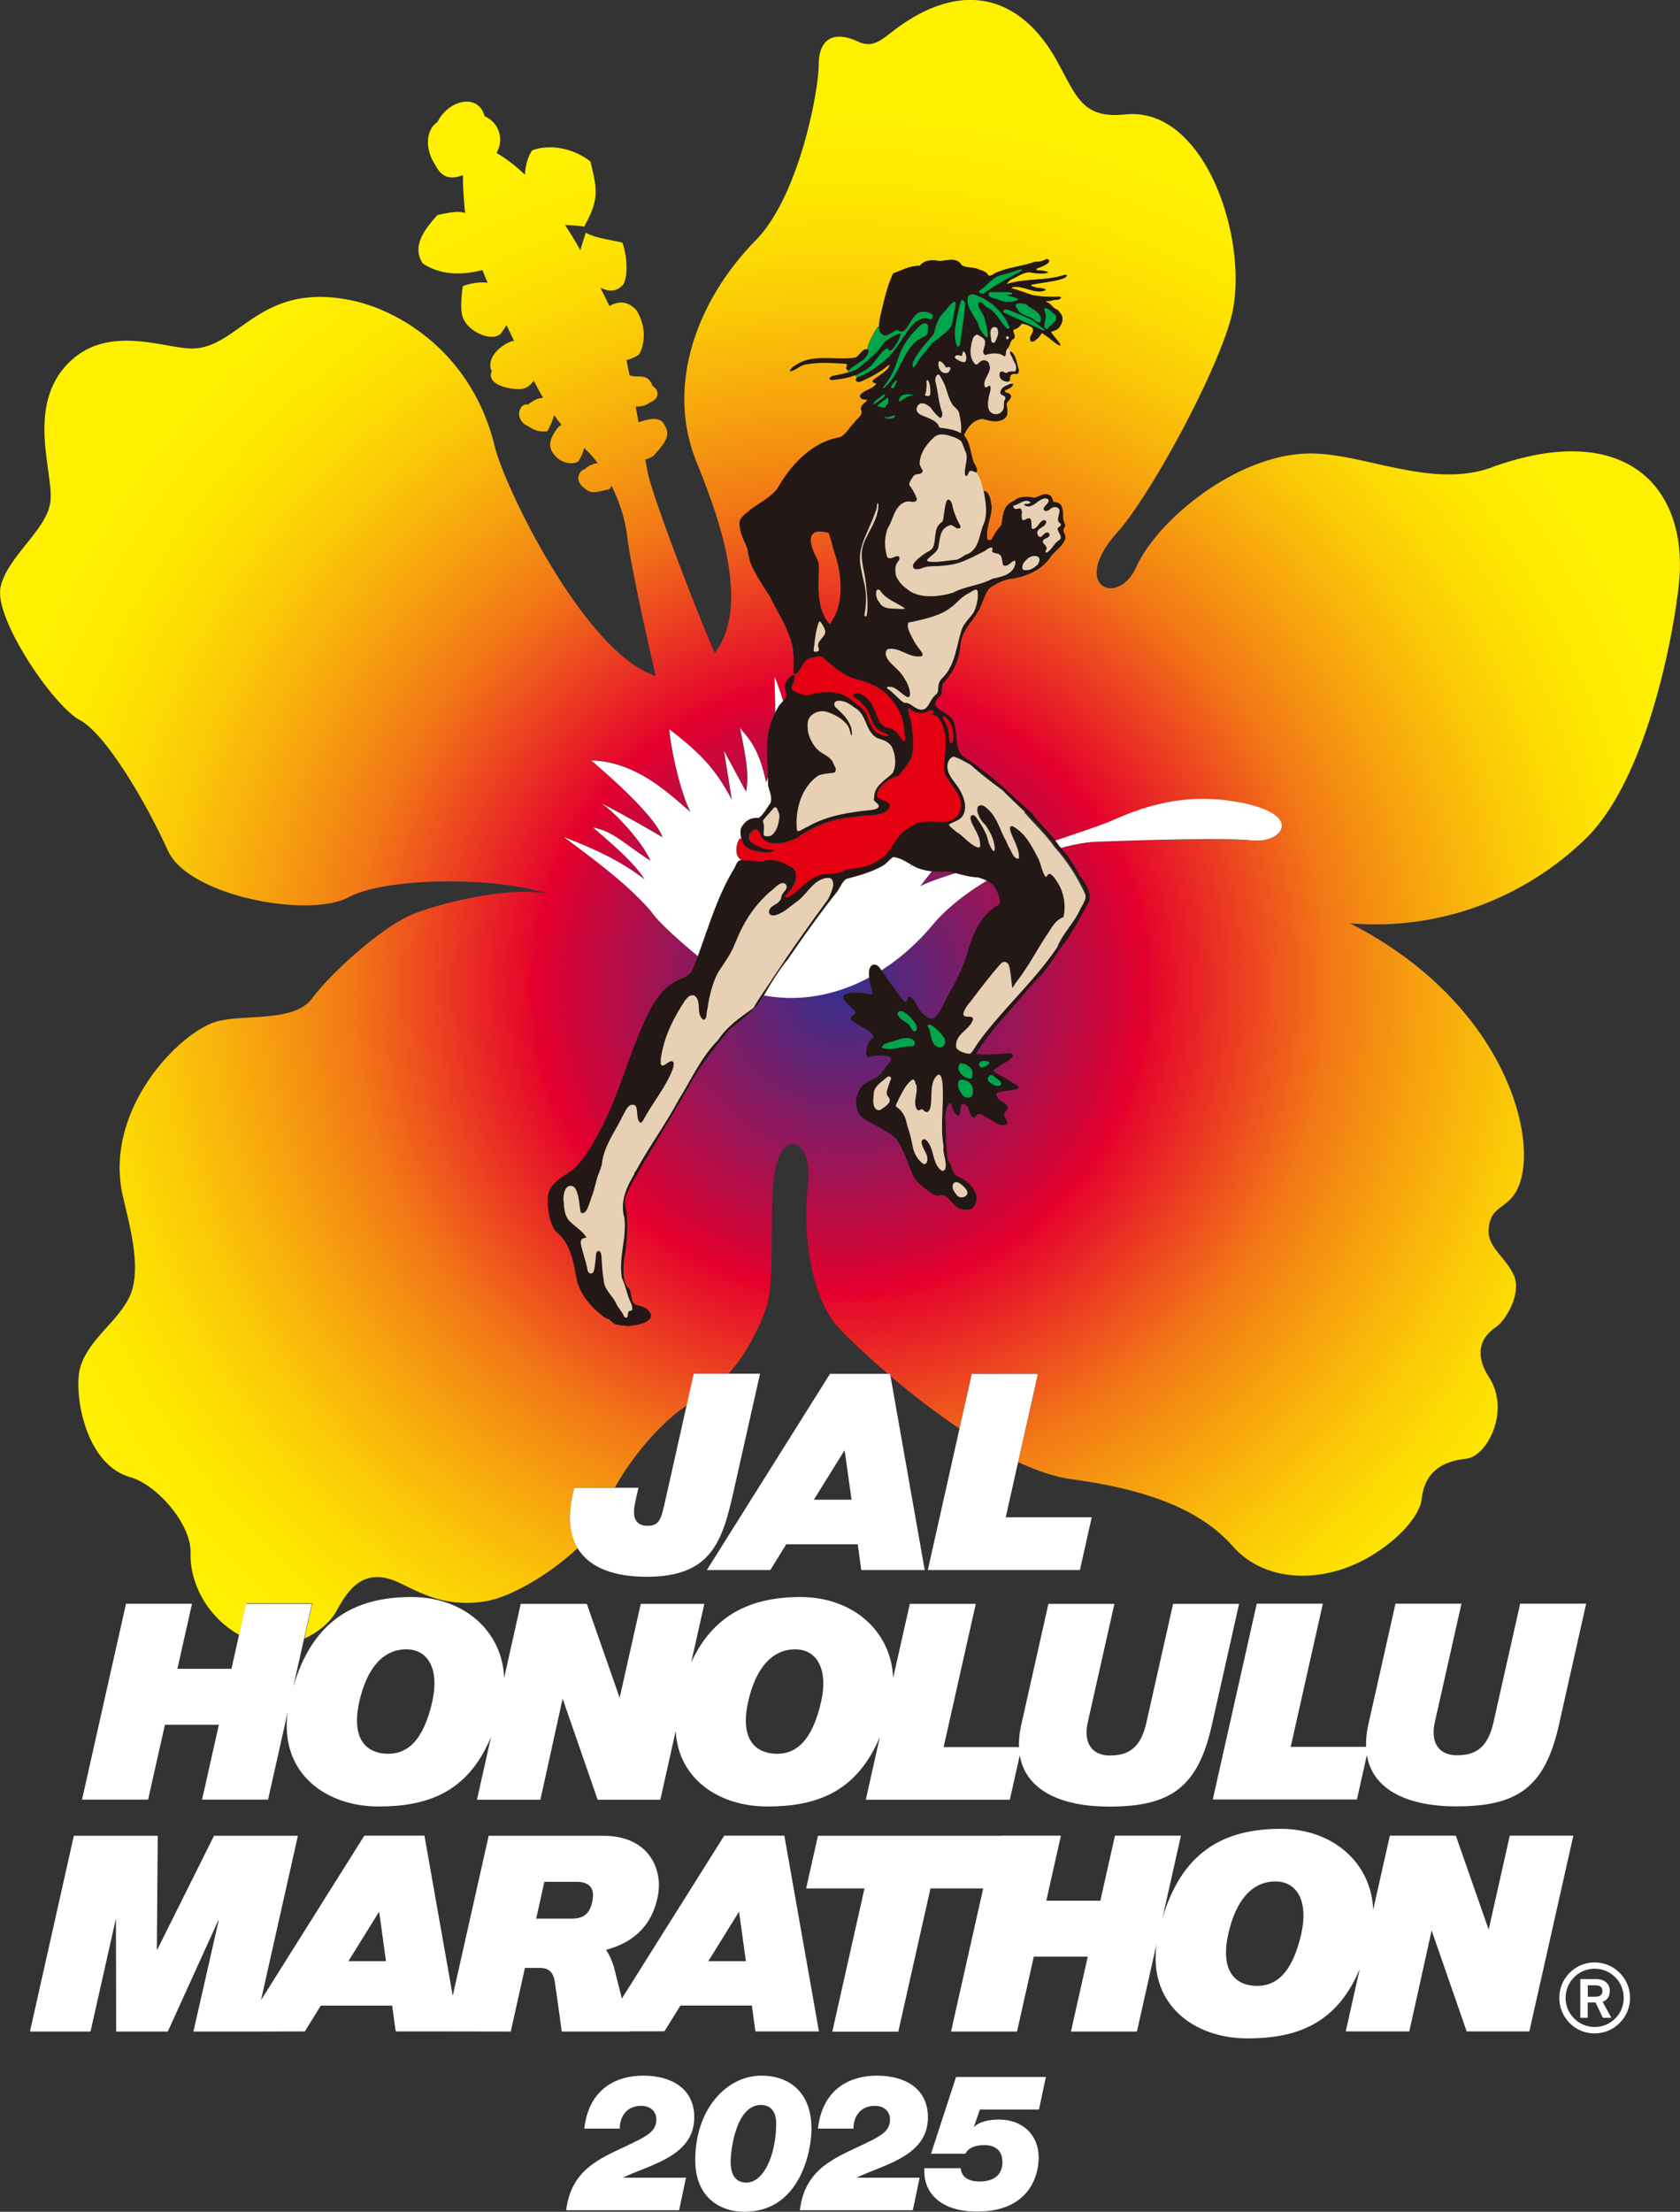 <svg xmlns="http://www.w3.org/2000/svg" xmlns:xlink="http://www.w3.org/1999/xlink" viewBox="0 0 151.99 200"><rect x="0" y="0" width="151.99" height="200" fill="#333333" stroke="none"/><defs><radialGradient id="a" cx="-594.06" cy="1311.29" r="1" fx="-594.06" fy="1311.29" gradientTransform="rotate(198.12 16353.257 59704.759)scale(-84.78 84.88)" gradientUnits="userSpaceOnUse"><stop offset="0" stop-color="#35308e"/><stop offset=".33" stop-color="#e5002d"/><stop offset=".34" stop-color="#e5082b"/><stop offset=".44" stop-color="#ec4420"/><stop offset=".53" stop-color="#f27916"/><stop offset=".63" stop-color="#f6a30e"/><stop offset=".72" stop-color="#fac408"/><stop offset=".8" stop-color="#fcdc03"/><stop offset=".88" stop-color="#feeb00"/><stop offset=".95" stop-color="#fff000"/></radialGradient><radialGradient xlink:href="#a" id="b" cx="-594.06" r="1" fx="-594.06"/><radialGradient xlink:href="#a" id="c" cx="-594.06" cy="1311.29" r="1" fx="-594.06" fy="1311.29"/><radialGradient xlink:href="#a" id="g" cx="-594.06" r="1" fx="-594.06"/><radialGradient xlink:href="#a" id="h" cx="-594.06" r="1" fx="-594.06"/><radialGradient xlink:href="#a" id="i" cx="-594.06" r="1" fx="-594.06"/><radialGradient xlink:href="#a" id="j" cx="-594.08" cy="1311.55" r="0" fx="-594.08" fy="1311.55"/><radialGradient xlink:href="#a" id="k" cx="-594.06" r="1" fx="-594.06"/><radialGradient xlink:href="#a" id="l" r="1"/><radialGradient xlink:href="#a" id="m" cx="-594.06" r="1" fx="-594.06"/><radialGradient xlink:href="#a" id="n" cx="-594.06" r="1" fx="-594.06"/><radialGradient xlink:href="#a" id="o" cx="-594.06" r="1" fx="-594.06"/><radialGradient xlink:href="#a" id="p" cy="1311.29" r="1" fy="1311.29"/><radialGradient xlink:href="#a" id="q" cx="-594.06" cy="1311.29" r="1" fx="-594.06" fy="1311.29"/><radialGradient xlink:href="#a" id="r" cx="-594.06" r="1" fx="-594.06"/><radialGradient xlink:href="#a" id="s" cx="-594.06" r="1" fx="-594.06"/><radialGradient xlink:href="#a" id="t" cx="-594.06" r="1" fx="-594.06"/><radialGradient xlink:href="#a" id="u" cx="-594.06" r="1" fx="-594.06"/><radialGradient xlink:href="#a" id="v" cx="-594.06" r="1" fx="-594.06"/><radialGradient xlink:href="#a" id="w" cx="-594.06" r="1" fx="-594.06"/><radialGradient xlink:href="#a" id="x" cx="-594.06" r="1" fx="-594.06"/><radialGradient xlink:href="#a" id="y" cx="-594.06" r="1" fx="-594.06"/><radialGradient xlink:href="#a" id="z" r="1"/><radialGradient xlink:href="#a" id="A" cx="-594.06" cy="1311.29" r="1" fx="-594.06" fy="1311.29"/><radialGradient xlink:href="#a" id="B" cx="-594.06" r="1" fx="-594.06"/><radialGradient xlink:href="#a" id="C" cx="-594.06" cy="1311.29" r="1" fx="-594.06" fy="1311.29"/><radialGradient xlink:href="#a" id="D" cx="-594.06" r="1" fx="-594.06"/><radialGradient xlink:href="#a" id="E" cx="-594.06" r="1" fx="-594.06"/><radialGradient xlink:href="#a" id="F" cx="-594.06" r="1" fx="-594.06"/><radialGradient xlink:href="#a" id="G" r="1"/><radialGradient xlink:href="#a" id="H" cx="-594.06" r="1" fx="-594.06"/><radialGradient xlink:href="#a" id="I" r="1"/><radialGradient xlink:href="#a" id="J" cx="-594.06" r="1" fx="-594.06"/><radialGradient xlink:href="#a" id="K" cx="-594.06" r="1" fx="-594.06"/><radialGradient xlink:href="#a" id="L" r="1"/><radialGradient xlink:href="#a" id="M" cx="-594.06" r="1" fx="-594.06"/></defs><path fill="none" d="M142.41 182.52c.49.49 1.15.77 1.86.77.7 0 1.36-.27 1.86-.77s.77-1.15.77-1.86-.27-1.37-.77-1.87c-.49-.5-1.15-.77-1.86-.77s-1.36.27-1.86.77c-.49.5-.77 1.16-.77 1.87s.27 1.36.77 1.86m.57-3.57h1.46c.38 0 .7.12.92.33.19.19.29.44.29.73 0 .48-.23.84-.61.97l-.04.02.02.04.77 1.41h-.77l-.66-1.38h-.7v1.39h-.67v-3.5ZM57.38 137.05c.07.48.43.92 1.17.92 1.12 0 1.25-.53 1.68-2.47l1.88-8.38c-2.37 1.56-5.06 4.77-6.5 7.42h2.15c-.28 1.24-.47 1.9-.38 2.52ZM34.92 158.58c1.88.1 3.38-1.12 4.19-4.72.64-2.83-.32-4.72-2.35-4.72s-3.55 1.59-4.25 4.72c-.77 3.43.66 4.63 2.41 4.72M70.1 158.58c1.88.1 3.38-1.12 4.19-4.72.64-2.83-.32-4.72-2.35-4.72s-3.55 1.59-4.25 4.72c-.77 3.43.67 4.63 2.41 4.72M113.54 179.57c1.88.09 3.38-1.12 4.19-4.72.64-2.84-.32-4.72-2.35-4.72s-3.55 1.59-4.25 4.72c-.77 3.43.66 4.63 2.41 4.72"/><path fill="none" d="M144.84 180.4c.08-.09.13-.21.13-.37s-.04-.28-.13-.36c-.1-.1-.27-.15-.5-.15h-.69v1.03h.69c.23 0 .4-.05.5-.15M66.83 172.91l-2.75 4.43h3.4l-.62-4.43zM52.12 170.17h-2.87l-.74 3.32h3.24c1.05 0 1.65-.45 1.86-1.66.24-1.35-.59-1.66-1.49-1.66M34.27 172.91l-2.75 4.43h3.4l-.61-4.43zM89.29 79.64c-1.01.61-1.95 1.27-2.79 1.94.83-.68 1.78-1.33 2.79-1.94M59.76 75.33c.08.15.14.29.19.42-.05-.14-.11-.28-.19-.42M76.39 131.17l-2.76 4.44h3.41l-.62-4.44zM68.84 190.33c-2.28 0-2.74 4.15-2.74 5.12 0 .83.22 1.9 1.43 1.9 1.52 0 2.69-2.41 2.69-5.38 0-1.11-.55-1.64-1.38-1.64M113.42 76c.75.09 1.49-.1 1.98-.43-.49.33-1.23.52-1.98.43M59.76 75.33c-.23-.44-.58-.93-1-1.44.42.51.77 1 1 1.44M56.84 71.83c.34.34.69.68 1.01 1.03-.33-.35-.67-.69-1.01-1.03"/><path fill="url(#a)" d="M77.12 63.4c.17.13.33.26.47.37.14.1.28.22.42.35-.13-.13-.28-.25-.42-.36-.14-.1-.3-.23-.47-.36"/><path fill="url(#b)" d="M79.78 66.21c.21.11.44.16.61.33-.13.07-.51-.02-.83-.16.32.15.71.24.84.17-.17-.17-.41-.22-.61-.33-.3-.14-.52-.36-.69-.61.17.24.38.46.68.6"/><path fill="url(#c)" d="M73.67 62.7c-.63.35-1.39.09-1.94-.28q-.12-.075-.12-.15c0 .06.05.1.13.16.55.37 1.31.63 1.94.28.93-.14 2.01-.21 2.81.25.08.05.17.1.26.17-.1-.07-.19-.13-.27-.17-.8-.46-1.88-.38-2.81-.25Z"/><path fill="url(#g)" d="M79.89 31.1c.4-.5.97-.69 1.47-.94.04-.01.07 0 .09.01-.02-.02-.05-.03-.09-.02-.5.26-1.06.45-1.47.94-.51.78-1.16 1.33-1.88 1.9-.02.02-.04.03-.06.05.02-.02.05-.03.07-.05.71-.57 1.37-1.12 1.88-1.9Z"/><path fill="url(#h)" d="M77.04 63.33s-.01 0-.02-.01c0 0 .01 0 .02.01"/><path fill="url(#i)" d="M74.73 59.74c.54.5 1.12.96 1.75 1.3-.63-.34-1.21-.81-1.75-1.3"/><path fill="url(#j)" d="M77.97 62.84h.01z"/><path fill="url(#k)" d="M83.56 74.3c-.32.02-.62.13-.9.28.28-.15.58-.27.9-.28.14-.01.28-.02.42-.02-.15 0-.29 0-.42.02"/><path fill="url(#l)" d="M77.27 62.78c-.11.06-.13.23-.03.29.49.25.8.63 1.13 1.03.17.21.26.45.37.77.05.16.12.31.19.46-.07-.15-.13-.3-.19-.45-.11-.33-.2-.57-.37-.77-.33-.4-.64-.78-1.13-1.03-.1-.06-.08-.23.03-.29.16-.09.36-.09.54-.03a.66.66 0 0 0-.55.02Z"/><path fill="url(#m)" d="M84.36 64.48c-.13.35.39.13.51.4.67.89.73 2.12.61 3.24-.03.62-.21 1.34.02 1.9.53 1.15 1.98 2.18 1.2 3.6-.39.65-1.09.71-1.83.69.74.02 1.44-.04 1.83-.69.79-1.42-.67-2.45-1.2-3.6-.23-.57-.05-1.28-.02-1.9.12-1.11.06-2.35-.61-3.24-.12-.27-.65-.05-.51-.4.21-.2.05-.27-.15-.25.2-.02.35.05.14.25Z"/><path fill="url(#n)" d="M81.68 65.28c.07.22.17 1.37.19 1.59.01.11-.1.21-.17.14.07.07.19-.02.18-.14-.03-.22-.12-1.37-.19-1.59-.07-.21-.1-.43-.21-.61-.24-.75-.81-1.37-1.33-1.94.52.57 1.08 1.19 1.32 1.94.11.18.14.4.21.61"/><path fill="url(#o)" d="M79.87 65.64c.15.13.34.21.58.23.12 0 .28.08.43.19-.16-.12-.32-.19-.44-.2-.24-.02-.42-.1-.57-.22"/><path fill="url(#p)" d="M89.33 34.99c-.07.06-.17.07-.23 0 .06.09.16.08.23.02.1-.08.2-.18.26-.02-.06-.17-.16-.07-.26.01Z"/><path fill="url(#q)" d="M87.32 43c-.16-.65.27-1.33.07-2.04-.15-.29-.23-.61-.37-.9.13.29.21.6.36.89.2.72-.24 1.4-.07 2.06Z"/><path fill="url(#r)" d="M83.25 42.13c.04.1.11.24.21.4-.1-.16-.16-.29-.21-.39Z"/><path fill="url(#s)" d="M80.99 50.35c-.19.08-.42.19-.59.12.17.08.4-.03.6-.11.12-.05.21-.06.28-.05-.06-.02-.15-.02-.29.04"/><path fill="url(#t)" d="M91.85 51.04c-.21.91-1.26 1.12-2.05 1.29-1.12.61-2.48.67-3.58 1.27-1.22.36-3.02.58-4.09-.29-.12-.09-.23-.17-.34-.27.11.1.23.19.35.28 1.06.87 2.87.65 4.09.29 1.11-.6 2.46-.66 3.58-1.27.79-.17 1.84-.37 2.05-1.29.03-.19.03-.28 0-.32.03.04.03.14 0 .31Z"/><path fill="url(#u)" d="M86.27 47.6s.1.07.15.1c-.05-.03-.1-.07-.15-.1"/><path fill="url(#v)" d="M82.27 43.89"/><path fill="url(#w)" d="M90.78 51.11s-.05-.11-.06-.2c-.05-.24-.05-.49-.2-.67.14.18.14.43.18.66.02.09.04.16.07.21Z"/><path fill="url(#x)" d="M77.41 33.44s.08-.05.12-.07c-.04.02-.08.05-.12.07"/><path fill="url(#y)" d="M90.35 50.09c.03.02.05.04.08.06-.03-.02-.04-.05-.08-.06"/><path fill="url(#z)" d="M90.94 36.1c-.25.29.02.8-.29 1.08-.13.24-.49.34-.78.25a.67.67 0 0 1-.4-.35c.07.16.2.29.4.36.29.09.65-.02.78-.25.3-.27.03-.79.29-1.08.02-.1 0-.17-.04-.22.04.05.05.11.03.21Z"/><path fill="url(#A)" d="M83.4 64.48c-.32.01-.8-.07-1.03-.34a.3.3 0 0 0-.12-.08c.03.01.07.04.12.08.24.27.72.35 1.04.34Z"/><path fill="url(#B)" d="M76.73 33.71c.05-.02.11-.04.16-.05-.05.02-.1.04-.16.05"/><path fill="url(#C)" d="M89.25 32.63c-.57-.29-.78.5-1.02.29-.07-.07-.14-.15-.19-.23.05.09.12.17.2.24.24.21.45-.57 1.02-.29.06.02.11.04.14.08a.23.23 0 0 0-.15-.09"/><path fill="url(#D)" d="M89.75 49.9h.01c0-.08.06-.27.02-.35.03.09-.04.28-.03.35"/><path fill="url(#E)" d="M85.61 45.32c-.18.49-.21 1.28-.35 1.82-.65.46-.6.88-.73 1.77-.13.95-.36.73-1.1 1.29-.4.3-.98.76-.84 1.09.03.08.09.12.16.15a.27.27 0 0 1-.14-.14c-.14-.33.44-.78.84-1.09.74-.56.97-.34 1.1-1.29.12-.9.08-1.31.72-1.77.14-.54.16-1.33.35-1.82.06-.15.15-.18.25-.13-.1-.06-.21-.04-.27.12Z"/><path fill="url(#F)" d="M89.02 32.02c-.19-.24.13-.67.1-1 .02-.12 0-.21-.05-.29.04.07.06.16.04.27.03.33-.3.77-.09 1.01Z"/><path fill="url(#G)" d="M80.3 31.48s.03.09.08.15a.3.3 0 0 1-.07-.15Z"/><path fill="url(#H)" d="M86.47 78.96c-.44-.11-.89-.18-1.39-.11v-.02c-.17 0-.45 0-.77-.04-.35.43-.7.89-1.06 1.35.62-.35 1.9-.78 3.22-1.19Z"/><path fill="url(#I)" d="M82.51 78.21s-.03-.02-.04-.02c-.08.1-.15.18-.23.29.08-.09.18-.18.28-.27Z"/><path fill="url(#J)" d="M74.98 48.19c-.17-.05-1.07-.29-1.39.05-.59.48.02 1.69.35 2.37.17.33.14.76.14.97-.05 1.63-.17 3.6 1 4.9 1.33-1.72 1.15-4.34.5-6.31-.23-.62-.35-1.34-.59-1.97Z"/><path fill="url(#K)" d="M84.43 83.58c-1.44 1.72-3.02 3.11-4.68 4.17.68.94 1.53 2.14 2.08 2.83.15.16.3-.08.34-.19.07-.33.19-.32.41-.08s.42.67.55.89c.22.37.87 1.06 1.35.9.67-.49.92-1.29 1.3-1.98.73-1.34 1.44-2.62 1.84-4.12.45-1.53 1.16-3.19 2.59-4.05.11-.07.26-.14.3-.26.05-.41-.13-.79-.3-1.13-.16-.45-.52-.73-.93-.93-1.01.61-1.95 1.27-2.79 1.94-.81.66-1.51 1.33-2.07 2Z"/><path fill="url(#L)" d="M134.98 42.28v-.02c-5.37 1.94-11.27-1.14-16.16-1.25-6.63-.16-14.06 5.91-16.02 10.26-1.68 3.71-6.07 1.72-1.71-3.14 2.85-3.18 8.65-13.71 10.22-19.14 1.92-6.63-2.09-19.43-9.52-18.64-3.89.41-4.4-1.66-6.18-4.86-2.86-5.17-7.76-7.63-14.14-3.18-1.49 1.04-2.32 2.15-3.8 1.47-2.3-1.07-3.6-.24-3.6 2.09-.01 2.33-1.75 11.82-5.7 15.86-5.48 5.6-8.08 13.25-5.39 19.96 1.71 4.26 5.14 12.87 1.68 17.36-1.85-4.26-5.59-14.1-6.04-16.24-.06-.3-.15-.73-.24-1.26.25-.06.49-.16.71-.31 1.23-1.3 1.58-1.98 1.03-2.8-.32-.75-1.24-.64-2.35-.25-.08-.46-.17-.94-.26-1.42.5 0 1.03-.13 1.28-.38.88-.32.89-1.08.24-1.5-.44-1.26-1.47-.65-1.98-.95-.03.02-.05.03-.08.05-.1-.48-.2-.96-.29-1.42.38-.1.76-.26 1.14-.52.44-.76.76-2.33-.22-3.97-.76-.86-1.6-.89-2.46-.41-.22-.44-.5-1.01-.83-1.66.63.31 1.39.49 2.06-.27.35-.5.5-2.09-.05-3.79-.71-.21-2.52-.41-3.33-.92-.14.51-.35 1.05-.47 1.61-.43-.75-.9-1.53-1.4-2.3.67.05 1.31.06 1.72.16 1.37-2.44 1.21-3.3.58-5.89-1.5-1.19-3.65-1.63-5.28-1.01-.37.54-.6 1.35-.65 2.2-.39-.37-.79-.73-1.2-1.04-.51-.4-.97-.7-1.37-.93.73-1.26.18-2.8-1.07-3.31-.58-2.15-3.29-1.49-4.28.53-.86.52-1.3 2.15-.19 3.87.6 1.17 1.38 1.33 2.51.92-.02.88.05 1.89.14 2.93.01.16.03.32.06.49-.7-.22-1.5-.02-2.51.18-1.45 1.58-2.24 2.97-1.34 4.37 1.79 1.21 3.88 1 5.41.61.15.38.3.77.47 1.15-.65-.1-1.55.03-2.26.31-.05.53-.32 2.33.1 3.02.56 1.16 2.58 2.05 3.36 1.25.21-.29.37-.53.5-.76.24.5.47.99.7 1.46-.05 0-.1-.02-.15-.02-1.22.41-2.42 1.65-1.88 2.74-.42.88.74 1.58 2.52 1.62.58-.01.98-.34 1.28-.77.02.03.04.08.06.11.27.53.53 1.01.79 1.45-.44 0-.89.21-1.37.61-.69-.19-1.25 1.04-.3 1.78.67.34 1.01.75 2.05.62.29-.51.49-1.02.61-1.45.23.32.46.62.68.89-.1.04-.19.1-.29.17-.71.93-1.14 1.79-.21 2.7.7.74 1.77.65 2.02.41.3-.48.45-.86.51-1.2.03.02.05.05.08.07.38.35.78.79 1.16 1.31-.41.02-.84.21-1.2.56-.24-.04-1.16.86.06 1.75.63.56 1.25.21 2.12.06.13-.06.21-.19.26-.35.7 1.4 1.25 3.03 1.44 4.73.18 1.62 1.28 6.99 2.57 12.48-6.28-1.94-13.62-16.86-14.57-20.75-2.05-8.45-8.56-12.18-12.57-13.12-8.74-2.04-10.51 4.33-14.9 4.26-2.62-.04-7.79-2.32-11.32 1.55-3.55 3.92-1.11 9.73-1.41 12.29-.29 2.56-3.94 4.99-4.52 7.78-.03.13-.03.28-.03.43v.24c.2 3.2 4.94 10.08 7.21 11.31 2.44 1.32 6.11 7.7 7.97 11.81s12.76 6.14 16.35 4.21c3.36-1.8 13.31-1.93 18.21-.25-3.3-.86-10.24.8-12.7 1.92-2.73 1.24-7.16 5.23-8.8 7.46-1.72 2.35-6.71 1.31-9.06 2.25-3.6 1.44-9.74 8.22-8.09 15.58.54 2.39 1.63 6.15.82 8.65s-3.93 4.22-4.68 6.98c-.58 2.15.38 8.69 4.57 9.86 2.35.66 5.51 4.22 5.43 6.85-.08 2.73 1.52 5.79 4.4 7.4l.64-2.85h5.97l-.71 3.18c1.32-.59 2.34-1.52 2.81-2.34.97-1.7 2.31-4.32 5.75-2.71 1.87.87 4.14 2.29 7.84 1.68 2.41-.4 5.96-2.59 8.33-4.81-.76-1.27-.95-3.05-.3-5.47h3.66c1.44-2.65 4.12-5.86 6.5-7.42l.65-2.89h3.14c1.59-1.76 2.56-3.79 3.27-5.56 1.09-2.73.26-9.05.95-12.86.7-3.81 3.42-2.72 2.95 1.38-.47 4.09.13 10.13 2.91 13.04.83.87 2.36 2.34 4.3 4h.24l.04.25c1.82 1.54 3.97 3.22 6.23 4.73l1.12-4.98h5.98l-1.8 8.01c1.68.77 3.33 1.34 4.86 1.55 6.3.86 11.45 2.52 14.58 6.08 2.18 2.47 5.84 3.27 9.59 2.14 3.75-1.12 7.23-4.36 7.47-6.4.24-2.05 1.34-3.39 4.05-3.68 1.85-.2 4.03-4.29 2.05-7.37-1.38-2.15-.71-3.62.6-4.51.95-.64 2.44-3.18 1.59-4.83-.85-1.66-2.3-2.43-2.22-3.97.12-2.58 2.17-1.64 2.95-4.68 1.25-4.87-2.2-16.24-15.49-23.05 8.47.71 16.09-2.56 21.33-7.67 5.24-5.1 7.75-17.18 8.4-22.81 1.01-8.88-4.74-15.16-16.9-10.76Zm-19.13 32.83c-.1.17-.25.33-.45.46-.49.33-1.23.52-1.98.43l.02.02c-2.39-.27-9.49-.05-14.17.1-1 .03-2.11.24-3.27.56.71.74 1.18 1.57 1.65 2.45.55.66 1.17 1.7.88 2.38-.7 1.27-1.39 2.58-2.19 3.7-.88 1.05-1.41 2.27-2.41 3.21-1.39 1.49-2.42 2.81-3.74 4.25-.65.85-1.39 1.74-1.9 2.63.81.09 2.03 0 2.72-.07.85-.08.8.27.1.73-.34.21-.66.41-.98.61-.35.22-.41.23.39.67.49.27.9.52 1.42.83.32.19.3.32-.05.4-.31.06-.55.1-1.01.17-.71.1-.76.18-.71.4.07.36.57.54.81.77.25.24.29.37.06.64-.29.27-.19.48 0 .79.06.1.21.27.07.39-.61.3-1.14-.26-1.72-.56-.5-.26-.77-.48-.98-.3-.19.26-.29.37-.49.11-.26-.34-.22-.9-.63-1.06-.08-.03-.23-.03-.29.05-.21.32.03 1.23-.47.89-.03-.02-.16-.18-.22-.31-.06-.12-.12-.28-.16-.42-.08-.29-.19-.42-.37-.12-.06.1-.1.22-.14.31-.06.36-.2.8-.09 1.14.03 1.17.01 2.39.23 3.55.38.43.32 1.19.9 1.48.82.34 1.42.87 1.67 1.73.1.45-.13.92-.39 1.12-.34.19-.9.14-1.24-.05-.64-.29-1-1.44-1.79-1.1-.14.03-.28-.03-.46-.11-.67-.44-1.57-1.12-1.81-1.63-.53-1.16-.81-2.39-1.62-3.47-.84-.75-1.99-1.17-2.92-1.79-.58-.46-.72-1.21-.62-1.86.3-1.09.66-1.23 1.63-1.73.26-.14.37-.21.57-.43.23-.28.52-.7.75-.95.47-.49-.09-.64-.09-.64-.49-.1-1.04-.1-1.62.07-.19.04-.36.02-.35-.4 0-.3.14-1.02.52-1.24.32-.18.06-.49-.56-.88-.45-.27-.8-.43-1.2-.74-.57-.43.52-.56.23-.9-.33-.33-.68-.59-.98-.98-.12-.15-.13-.34 0-.46.57-.3 1.37-.21 2-.12.4.1.61.15.54-.24-.06-.3-.24-.62-.26-.96l-.03-.3c-3.11 1.68-6.44 2.23-9.56 1.64-.15.26-.31.53-.46.79-.43.46-.87.87-1.32 1.27-.44.34-.87.66-1.33 1.07-1.33 1.65-2.69 3.3-3.69 5.21-.46.7-.7 1.31-1.19 1.96-.03.26-.23.42-.3.6-1.18 1.96-2.28 3.77-3.43 5.79-.26.37-.47.92-.7 1.38-.19.43-.11.91-.01 1.35.19 1.58.08 3-.2 4.53-.03.86-.24 1.94.48 2.63.27.46.05 1.25.7 1.48.51.07 1.09.32 1.25.85.05.28-.16.46-.35.59-.5.3-1.24.37-1.82.45.01-.03-.03-.04-.04-.07 0 .12-.08-.05-.13.05l-.04-.06c-.13.03-.51-.04-.66-.08-.39.02-.58-.53-1.01-.56-1.25-.91-2.33-2.07-2.66-3.6-.28-1.54-.54-3.21-1.85-4.23-.69-.81-.83-2.61-.72-3.29.21-1.37 1.81-1.79 2.66-2.73.97-1.09 1.75-2.52 2.41-3.87 1.54-3.14 2.41-6.63 3.93-9.74.59-1.21 1.43-2.5 2.68-3.08.6-.28 1.17-.43 1.43-1.09.15-.37.29-.74.43-1.12-1.99-1.61-3.81-3.34-4.25-4.05-2.06-2.4-4.88-4.49-7.9-6.74 2.36.92 4.91 1.99 7.29 3.82-1.02-1.67-3.55-3.69-4.64-4.68 1.85.38 2.61 1.34 5.18 3.01-.68-1.63-3.13-4.34-4.42-5.18 0 0 .47.22 1.59.83.88.48 2.16 1.19 3.93 2.23-.05-.14-.11-.28-.19-.42-.23-.44-.58-.93-1-1.44-.28-.34-.59-.69-.91-1.03s-.67-.69-1.01-1.03c-1.38-1.35-2.79-2.55-3.34-3.04 4.13.13 7.08 3.06 8.96 4.66-.98-2.01-1.76-5.74-1.91-7.48 3.17 2.44 4.23 3.77 5.66 6.36l-.71-4.4 1.99 3.69c.35-1.51-.1-3.64-.55-5.77.76.95 1.7 1.75 2.37 4.94.07-.16.13-.32.18-.49 0-1.75-.3-3.56.37-5.1.08-.24.17-.46.28-.68 0-1.44-.08-2.69-.07-3.32.33.78.58 1.53.79 2.26.23-.25.4-.51.24-.9-.25-.65.16-1.04.54-1.42.11-.12.22.02.22.06q.015.105 0 .21v-.21c0-.04.04-.13.11-.2-.17.03-.2-.04-.18-.27.04-.75.03-1.65-.12-2.4-.11-.21-.05-.49-.23-.67-.38-1.3-1.22-2.42-1.76-3.65-.61-.91-1.16-1.77-1.63-2.72-.1-.2-.28-.72-.39-1.42-.1-.65-.56-1.08-.71-2.13-.11-.7.01-.83 1.03-1.65.79-.58 1.82-1.09 2.4-1.91 1.21-2.12 3.12-4.15 5.6-4.58.58-.24.86-.88 1.3-1.3.23-.39.86-.65.63-1.19-.08-.44.41-.61.58-.89-.24-.05-.56 0-.65-.27-.1-.25.25-.36.4-.5.37-.21.82-.32 1.06-.71-.12-.07-.45-.04-.3-.3.39-.33.85-.56 1.24-.95.27-.25.33-.6.09-.37-.76.62-1.64 1.1-2.53 1.46-.13.04-.28 0-.36-.11-.03-.2.12-.29.27-.37 1.11-.41 1.92-1.11 2.7-1.78.1-.08.75-.9.95-1.21.23-.37.63-.95.89-1.3.47-.64 1.19-1.26 2-.89.13-.07.16-.22.17-.36l-.01-.01c-.02.14-.05.29-.18.36-.81-.37-1.53.24-2 .89-.26.35-.65.94-.89 1.3-.2.31-.85 1.13-.95 1.21-.78.67-1.59 1.36-2.7 1.78-.22.12-.45-.04-.11-.19.09-.04.16-.1.25-.15-.74.41-1.68.55-2.43.64-.49.06-.36-.28-.01-.35.46-.1.91-.18 1.33-.3 0-.16.03-.16.17-.3-.15.14-.3.01-.3-.12-.01-.13.16-.33-.03-.4-1.27-.08-2.46-.18-3.64.06-.4.06-.7.34-1.05.5-.44.21-.48.13-.2-.16.14-.15.35-.26.54-.37 1.47-.89 3.49-.3 5.2-.56.4-.18.59-.84 1.1-.75.04 0 .07.04.08.07-.01-.04-.03-.07-.08-.08-.09-.41 1.01-2.33 1.02-2.03 0 .23.07.44.21.6-.32-.37-.17-1-.09-1.49.32-1.34.6-2.71 1.17-3.92.79-.29 1.49-.69 2.41-.69.4-.54 1.14-.54 1.76-.43.68-.02 1.6-.39 2.02.39.47.26 1.12.13 1.6.4.32.08.67.24.82.52.29.09.51-.2.76-.28 1.09-.47 2.33-.56 3.46-.96.39.03.73-.08 1.04-.25.07.02.13.03.18.06.05.07.08.16.01.24-.32.29-.71.42-1.12.57-.05.11.09.14.17.17.34-.02.65.04.92.16-.33.18-.94.08-1.39.06-.7-.25-1.34.34-1.94.57-.16.08-.35.28-.44.44 1.57-.53 3.56-.29 5.15-.81.38-.12.37.09.08.24-.7.35-2.75.5-3.07.66.13.14.33.14.51.22.26.04.54.04.75.13.14.06.14.09 0 .14-.91.32-1.87-.46-2.82-.32-.07.04-.16.04-.2.1.63.17 1.27.42 1.92.63.76.16 1.67.18 2.52.15l.07.07c-.16.33-.65.13-.84.28-.2.04-.39 0-.59.1.53.08.65.61 1.14.74.25.32.5.53.41.98-.06.32-.25.66-.52.82l-.51.18c.23.39.55.69.79 1.05.11.18.07.26-.24.05-.38-.26-.78-.65-1.38-1-.17.36-.48.59-.74.78-.16.03-.3 0-.3-.22-.02-.42.43-.64.2-1.03-.29-.2-.63-.35-.97-.37-.13.22-.41.47-.73.54-.12.25.22.53.04.8-.4.19-.33.6-.57.88.08.08.2.27.19.34-.05.24.22.43.25.67.16.33.48.75.17 1.1-.28-.05-.62-.02-.75.14-.11-.02-.19-.07-.26-.11-.13-.07-.27-.05-.33.06-.07.12-.05.29 0 .44.07.12.15.21.25.27a.8.8 0 0 1-.25-.26c-.05-.15-.07-.32 0-.44.06-.11.2-.13.33-.06.07.04.15.08.26.11.13-.16.47-.19.75-.14.3-.36-.01-.77-.17-1.1-.03-.24-.3-.43-.25-.67.02-.08.1-.07.14-.03.45.41.47 1.05.66 1.6 0 .14 0 .42-.23.4-.18-.02-.38-.03-.51.14-.06.1-.05.22-.07.45.03.09.14.21.24.31a.38.38 0 0 0-.27.02c-.37.18-.75.26-.84.72 0 .1.02.16.07.21a.25.25 0 0 1-.06-.2c.09-.46.48-.54.85-.72.12-.05.22-.03.27-.02.05.02.03.1.01.13-.12.22-.39.33-.63.42-.1.07-.09.13-.05.22.2.06.46.12.53.35-.03.34-.4.46-.41.78.06.4.19.91-.15 1.21-.62.48-1.38.21-2.04.06-.84.08-1.34.76-1.67 1.49.6.7.57 1.69.91 2.51.14.2.27.45.27.7 0 .14-.08.14-.18.11h-.02c.46.16.63 1.23.82 1.85.18.96.34 2.05-.08 2.96-.37.95-.4 2.3-1.58 2.66-.27.16-.5.34-.8.45-.77.07-1.63.25-2.34.19-.09 0-.16-.02-.22-.03.06.02.13.03.24.04.7.06 1.56-.13 2.34-.19.3-.11.52-.29.79-.45 1.19-.36 1.21-1.71 1.58-2.66.43-.91.26-1.99.08-2.96-.03-.1.04-.16.14-.11.49.29.45.89.57 1.4-.03 1-.51 1.83-.41 2.87.03.17.31.19.42.06.27-.5.55-.93.88-1.28.16-1.39.32-1.8 1.14-2.2.49-.41 1.22-.4 1.83-.26.47-.1.98-.57 1.47-.17.16.14.16.36.29.57.6-.04.82.38.83 1.11 0 .23 0 .47.1.7.11.25.15.26 0 .51-.08.14-.08.3.02.51.14.31.13.46-.1.83-.3.48-.82.82-1.14 1.26-.8 1.2-2.22 1.8-3.58 1.99-.72.08-1.48.51-1.94.84-.39.47-.54 1.05-.78 1.58-.49 1.24-1.7 2.05-1.85 3.49-.1 1.34-.61 2.5-1.46 3.41-.4.34-.06.97-.42 1.32-.24.19-.44.46-.41.8.46.7 1.61.81 1.75 1.79.29.94-.04 2.21.83 2.9.43.35 1.04.59 1.39.97 1.73 1.23 3.21 2.74 4.8 4.15.68.91 1.46 1.62 2.1 2.45 2.06-.69 4.07-1.37 4.84-1.69 1.63-.68 6.03-2.94 11.94-1.74 3.32.67 4.03 1.76 3.59 2.53Z"/><path fill="url(#M)" d="M77.44 73.87h-.03z"/><path fill="#fff" d="M112.26 72.58c-5.91-1.2-10.31 1.07-11.94 1.74-.77.32-2.78 1-4.84 1.69.12.16.25.32.36.49.06.06.1.12.16.17 1.16-.32 2.27-.52 3.27-.56 4.68-.16 11.78-.38 14.17-.1l-.02-.02c.75.09 1.49-.1 1.98-.43.2-.13.35-.29.45-.46.44-.77-.27-1.86-3.59-2.53ZM69.1 77.87c-.1.02-.2.02-.31.02.11 0 .22 0 .32-.02.24-.08.47-.11.7-.1-.23 0-.47.02-.7.1ZM69.98 76.91s-.01.04-.04.06c.03-.02.04-.04.04-.06M70.86 63.44c-.21-.73-.47-1.48-.79-2.26 0 .63.07 1.88.07 3.32.06-.13.12-.27.21-.39.1-.26.32-.46.51-.67M67.82 75.45c.11-.22.33-.45.57-.44-.24-.02-.46.22-.57.44-.16.31-.05.59.22.77-.27-.18-.37-.46-.21-.77Z"/><path fill="#fff" d="M67.35 77.81c-1.36-.1-.44-2.65-.24-1.83-.12-.47-.21-.96.12-1.34.33-.47.84-.69 1.43-.64.47-.36.72-.88 1.06-1.35.22-.69-.23-1.21-.23-1.86v-.52c-.06.17-.12.34-.18.49-.67-3.19-1.61-3.99-2.37-4.94.45 2.13.9 4.26.55 5.77L65.5 67.9l.71 4.4c-1.43-2.58-2.49-3.92-5.66-6.36.15 1.75.93 5.47 1.91 7.48-1.89-1.6-4.83-4.53-8.96-4.66.55.49 1.96 1.69 3.34 3.04.34.34.69.68 1.01 1.03s.63.69.91 1.03c.42.51.77 1 1 1.44.08.15.14.29.19.42-1.77-1.04-3.05-1.75-3.93-2.23-1.13-.61-1.59-.83-1.59-.83 1.28.84 3.74 3.54 4.42 5.18-2.57-1.68-3.33-2.63-5.18-3.01 1.09.99 3.63 3.01 4.64 4.68-2.38-1.83-4.93-2.9-7.29-3.82 3.02 2.25 5.85 4.35 7.9 6.74.44.71 2.26 2.43 4.25 4.05 1-2.7 1.81-5.52 3.33-7.99.27-.64.33-.72.85-.71ZM79.74 72.33c.19.06.46.15.65.33-.19-.19-.45-.28-.65-.33M71.68 75.96c.15.02.21-.12.36-.13 1.65-1.23 3.39-1.81 5.37-1.96-1.98.15-3.72.73-5.37 1.96-.16.01-.22.15-.37.13-.47.2-.75.27-1.23.32.48-.05.76-.11 1.23-.32ZM78.91 87.32c.19-.18.5-.06.7.22.05.06.1.14.14.2 1.66-1.06 3.24-2.44 4.68-4.17.56-.67 1.26-1.34 2.07-2 .83-.68 1.78-1.33 2.79-1.94a4.6 4.6 0 0 0-.83-.3c-.76-.02-1.37-.23-1.99-.38-1.32.41-2.59.85-3.22 1.19.36-.47.7-.92 1.06-1.35-.55-.06-1.22-.21-1.66-.5-.05-.02-.09-.05-.14-.08-.1.09-.2.17-.28.27.09-.11.15-.19.23-.29-.53-.29-1.03-.64-1.65-.69-.37.25-.57.58-.97.81-1.09.59-2.15.88-3.24 1.16-.4.25-.58.77-.85 1.15-1.57 1.98-2.99 3.97-4.47 6.13-.83 1.01-1.52 2.15-2.16 3.26 3.12.59 6.45.04 9.56-1.64-.03-.42-.01-.85.23-1.05M82.13 74.93c-1.29.65-1.42 2.3-2.74 2.89-.85.6-1.84.7-2.88.8-.71.56-1.66.26-2.49.57-1.08.39-1.6 1.29-2.64 1.88a.5.5 0 0 1-.2.08c.05 0 .12-.03.2-.08 1.04-.59 1.56-1.49 2.64-1.88.82-.31 1.77 0 2.49-.57 1.04-.11 2.03-.2 2.88-.8 1.32-.59 1.45-2.24 2.74-2.89.16-.12.34-.23.53-.34-.19.1-.38.22-.54.34ZM77.67 73.85c.67-.15 1.6-.04 2.26-.34-.66.3-1.59.19-2.26.34-.07 0-.15.01-.22.02.08 0 .15-.01.22-.02M79.1 65.62c-.06-.09-.11-.19-.16-.28.05.1.1.19.16.29Z"/><path fill="#231815" d="M95.48 76.02c-.64-.82-1.42-1.54-2.1-2.45-1.59-1.41-3.07-2.92-4.8-4.15-.34-.38-.96-.62-1.39-.97-.87-.69-.54-1.97-.83-2.9-.14-.99-1.29-1.09-1.75-1.79-.04-.34.16-.6.41-.8.36-.35.02-.97.42-1.32.84-.91 1.36-2.07 1.46-3.41.16-1.43 1.36-2.24 1.85-3.49.24-.53.39-1.1.78-1.58.46-.33 1.22-.75 1.94-.84 1.36-.18 2.78-.79 3.58-1.99.32-.44.84-.78 1.14-1.26.23-.37.25-.52.1-.83-.1-.22-.1-.37-.02-.51.14-.25.1-.26 0-.51-.09-.23-.1-.46-.1-.7 0-.73-.23-1.15-.83-1.11-.13-.21-.13-.43-.29-.57-.48-.4-1 .07-1.47.17-.62-.14-1.35-.15-1.83.26-.82.41-.98.81-1.14 2.2-.33.35-.62.78-.88 1.28-.11.13-.4.11-.42-.06-.11-1.03.37-1.86.41-2.87-.12-.51-.08-1.12-.57-1.4-.1-.05-.17.02-.14.11.18.96.34 2.05-.08 2.96-.37.95-.4 2.3-1.58 2.66-.27.16-.5.34-.79.45-.78.07-1.63.25-2.34.19-.1 0-.18-.02-.24-.04-.17-.04-.16-.13 0-.28.32-.32.76-.54.89-.98.17-.83.12-1.73 1.05-2.01.14-.03.25.03.35.1.05.03.1.07.15.1s.1.06.15.08c.13.04.44.02.25-.32-.25-.44-.45-.91-.59-1.4-.07-.24-.11-.57-.26-.77-.03-.04-.06-.06-.09-.08-.1-.05-.19-.02-.25.13-.18.49-.21 1.28-.35 1.82-.65.46-.6.88-.72 1.77-.13.95-.36.73-1.1 1.29-.4.3-.99.76-.84 1.09.03.07.08.11.14.14.2.08.5 0 .64-.07.57-.22 1.15-.16 1.72-.21 1.28-.1 1.75-.27 2.88-.8.35-.19.77-.38 1.14-.57.13-.13.35-.27.56-.29.04 0 .06.02.07.05.04.08-.02.27-.02.35.19.1.37.16.57.17l.01.01c.03.02.05.04.08.06.03.03.07.05.1.08.15.18.15.44.2.67.02.09.03.15.06.2.04.04.09.06.19.06.26 0 .47-.28.68-.4.11-.06.17-.08.2-.03.03.04.04.13 0 .32-.21.91-1.26 1.12-2.05 1.29-1.12.61-2.47.67-3.58 1.27-1.22.36-3.02.58-4.09-.29-.13-.09-.24-.18-.35-.28-.32-.28-.56-.59-.73-1.02-.06-.35-.11-.88.17-1.2.18-.21.22-.46.05-.52-.06-.01-.16 0-.28.05-.2.08-.43.19-.6.11a.3.3 0 0 1-.14-.12c-.23-.92-.25-1.64.05-2.55.55-.83.59-2.12 1.71-2.43.31-.08.57.11.83-.03.09-.05.13-.18.1-.26-.06-.17-.14-.33-.22-.49-.13-.25-.27-.48-.45-.7s0 0 0-.01c-.02-.25.12-.42.24-.63.27-.49.55-.3.79-.42.08-.04.21-.18.17-.3-.1-.16-.17-.29-.21-.4a.8.8 0 0 1-.06-.23c.05-.93.64-1.73 1.25-2.3.52-.57 1.36-.24 1.95-.03.2.08.54.26.61.42.01.02.02.05.03.07.13.3.21.61.37.9.2.72-.23 1.4-.07 2.04.28.13.22-.28.39-.39.16-.08.31.02.47.08s.01 0 .02.01c.11.04.18.03.18-.11 0-.24-.13-.49-.27-.7-.33-.82-.3-1.81-.91-2.51.33-.72.83-1.4 1.67-1.49.66.15 1.43.42 2.04-.06.34-.3.21-.81.15-1.21 0-.32.37-.44.41-.78-.06-.22-.33-.29-.53-.35-.04-.1-.05-.16.05-.22.24-.1.51-.2.63-.42.02-.03.04-.1-.01-.13a.38.38 0 0 0-.27.02c-.37.18-.75.26-.85.72 0 .09.02.15.06.2.1.1.27.12.35.22.04.05.06.12.04.22-.26.29.01.8-.29 1.08-.13.24-.49.34-.78.25-.2-.07-.33-.2-.4-.36-.14-.3-.1-.73-.03-1.15.05-.26.21-.64.15-.95-.06-.16-.16-.07-.26.02-.07.06-.17.07-.23-.02a.3.3 0 0 1-.05-.12c-.1-.58.54-1.09.5-1.71-.07-.13-.07-.31-.16-.42a.22.22 0 0 0-.14-.08c-.57-.29-.78.5-1.02.29-.08-.07-.14-.16-.2-.24-.39-.61-.22-1.5.01-2.17.11-.13.23-.29.4-.26.19.15.5.24.62.47.04.08.06.17.05.29.03.33-.29.76-.1 1q.045.045.12.09c.5-.18 1.24-.27 1.73.13.22-.11.06-.49.25-.67.02-.02.04-.04.05-.06h.01c.24-.28.17-.69.57-.88.17-.28-.16-.55-.04-.8.32-.06.6-.31.73-.54.34.02.67.17.97.37.23.39-.22.61-.2 1.03 0 .21.14.24.3.22.26-.19.57-.42.74-.78.61.35 1 .74 1.38 1 .31.21.35.13.24-.05-.24-.37-.56-.67-.79-1.05l.51-.18c.27-.16.46-.5.52-.82.08-.45-.17-.66-.41-.98-.49-.13-.61-.66-1.14-.74.2-.11.4-.06.59-.1.19-.15.67.06.84-.28l-.07-.07c-.85.03-1.76 0-2.52-.15-.64-.21-1.29-.46-1.92-.63.04-.06.13-.05.2-.1.95-.14 1.91.63 2.82.32.14-.05.14-.08 0-.14-.21-.09-.49-.09-.75-.13-.18-.09-.38-.08-.51-.22.32-.16 2.37-.31 3.07-.66.29-.15.3-.35-.08-.24-1.58.52-3.57.28-5.15.81.09-.16.28-.36.44-.44.6-.23 1.24-.82 1.94-.57.45.02 1.07.12 1.39-.06a2 2 0 0 0-.92-.16c-.07-.03-.21-.06-.17-.17.41-.15.81-.28 1.12-.57.07-.08.04-.17-.01-.24a.6.6 0 0 0-.18-.06c-.31.16-.65.28-1.04.25-1.13.4-2.37.49-3.46.96-.25.08-.47.37-.76.28-.15-.29-.5-.45-.82-.52-.47-.26-1.12-.13-1.6-.4-.42-.78-1.34-.41-2.02-.39-.63-.11-1.36-.11-1.76.43-.92 0-1.61.4-2.41.69-.57 1.21-.85 2.58-1.17 3.92-.08.49-.22 1.13.09 1.49.04.05.1.09.16.13.36.21.77-.27 1.32-.47.11.16.49.29.78-.11.41-.57.76-1.45 1.38-1.5.34-.03.78.01 1.04.31l.01.01c-.02.14-.05.29-.17.36-.81-.37-1.54.24-2 .89-.25.35-.65.94-.89 1.3-.2.31-.85 1.13-.95 1.21-.78.67-1.59 1.36-2.7 1.78-.16.08-.3.18-.27.37.08.11.24.15.36.11.89-.36 1.77-.84 2.53-1.46.24-.24.18.12-.09.37-.39.38-.85.62-1.24.95-.15.26.19.23.3.3-.24.39-.69.51-1.06.71-.16.14-.5.24-.4.5.09.27.41.22.65.27-.17.28-.65.45-.58.89.23.54-.4.8-.63 1.19-.44.41-.72 1.05-1.3 1.3-2.48.43-4.39 2.46-5.6 4.58-.58.82-1.62 1.33-2.4 1.91-1.02.82-1.14.95-1.03 1.65.16 1.05.61 1.48.71 2.13.11.7.29 1.22.39 1.42.47.95 1.02 1.81 1.63 2.72.54 1.24 1.37 2.35 1.76 3.65.18.17.12.45.23.67.15.75.16 1.65.12 2.4-.02.23 0 .3.18.27v-.01c.24-.19.42-.44.55-.72.41-.58.41-.66 1.14-.8.63-.12.6-.15.94.18.04.04.08.07.13.11.54.49 1.12.96 1.75 1.3.22.12.45.23.69.32 1.06.27 2.13.62 2.97 1.37.52.57 1.09 1.19 1.33 1.94.11.18.14.4.21.61.07.22.17 1.37.19 1.59.02.12-.11.21-.18.14-.18-.18-.28-.33-.4-.52a1.6 1.6 0 0 0-.41-.44c-.16-.11-.31-.18-.43-.19a.98.98 0 0 1-.58-.23c-.46-.37-.62-1.15-.98-1.85-.26-.45-.49-.66-.92-.95-.05-.03-.1-.06-.16-.08a.67.67 0 0 0-.54.03c-.11.06-.13.23-.03.29.49.25.8.63 1.13 1.03.17.21.26.45.37.77a3.6 3.6 0 0 0 .35.73c.17.25.38.47.69.61.21.11.44.16.61.33-.13.07-.52-.02-.84-.17-.19-.09-.36-.19-.45-.29-.22-.27-.39-.6-.51-.91-.06-.17-.16-.46-.22-.58-.08-.16-.21-.33-.37-.48-.13-.13-.28-.25-.42-.35-.14-.11-.3-.24-.47-.37-.03-.02-.06-.05-.09-.07 0 0-.01 0-.02-.01-.09-.07-.18-.14-.27-.2-.09-.07-.18-.12-.26-.17-.8-.46-1.88-.38-2.81-.25-.63.35-1.39.09-1.94-.28-.08-.05-.12-.1-.13-.16 0-.06.01-.14.06-.26.07-.18.17-.4.19-.61v-.21c0-.04-.11-.18-.22-.06-.37.38-.79.77-.54 1.42.16.39-.01.65-.24.9-.19.21-.41.41-.51.67-.09.13-.15.26-.21.39-.1.22-.19.45-.28.68-.67 1.54-.38 3.35-.37 5.1v.52c0 .65.46 1.18.23 1.86-.35.47-.59.99-1.06 1.35-.59-.05-1.1.16-1.43.64-.33.37-.24.87-.12 1.34.26.95 1.5 1.06 2.13 1.1.2.01.41-.01.57-.05.06-.02.1-.03.13-.05s.04-.04.04-.06-.02-.04-.05-.05-.08-.03-.15-.03c-.71-.04-1.28-.31-1.74-.61-.27-.18-.38-.46-.22-.77.11-.22.33-.45.57-.44.11 0 .18.07.27.24.03.06.13.28.17.36.22.46.86.72 1.62.65.47-.05.76-.11 1.23-.32.15.02.21-.12.37-.13 1.66-1.23 3.4-1.81 5.37-1.96h.03c.07 0 .15-.01.22-.02.67-.15 1.6-.04 2.26-.34.09-.04.18-.09.26-.16.38-.29.32-.56.2-.69-.19-.19-.46-.28-.65-.33-.22-.06-.42-.21-.41-.4 0-.57.87-1.57 1.94-1.74.42-.58.96-1.09 1.22-1.83.2-.89.11-1.9-.05-2.82-.02-.43-.24-.79-.27-1.21-.05-.18-.02-.3.08-.26.03.01.07.04.12.08.24.27.71.35 1.03.34.11 0 .19-.02.25-.04.18-.04.37-.19.55-.21.2-.02.35.05.15.25-.13.35.39.13.51.4.67.89.73 2.12.61 3.24-.03.62-.21 1.34.02 1.9.53 1.15 1.98 2.18 1.2 3.6-.39.65-1.09.71-1.83.69-.3 0-.6-.03-.88-.03-.14 0-.28 0-.42.02-.32.02-.63.14-.9.28-.19.1-.37.22-.53.34-1.29.65-1.42 2.3-2.74 2.89-.85.6-1.84.7-2.88.8-.71.56-1.66.26-2.49.57-1.08.39-1.6 1.29-2.64 1.88-.08.05-.15.07-.2.08-.16.02-.2-.1-.1-.18.4-.4.71-.8.88-1.34.08-.43.13-.8-.26-1.13-.57-.35-1.22-.71-1.92-.73-.23 0-.46.02-.7.1-.1.02-.2.02-.32.02-.11 0-.23 0-.35-.02-.36-.04-.72-.05-1.05-.06s-.03 0-.04 0c-.51-.01-.57.07-.85.71-1.52 2.47-2.33 5.29-3.33 7.99-.14.37-.28.75-.43 1.12-.25.66-.83.81-1.43 1.09-1.25.58-2.09 1.87-2.68 3.08-1.52 3.11-2.39 6.6-3.93 9.74-.66 1.35-1.44 2.78-2.41 3.87-.85.94-2.45 1.36-2.66 2.73-.11.69.03 2.48.72 3.29 1.3 1.02 1.57 2.69 1.85 4.23.33 1.53 1.41 2.69 2.66 3.6.43.02.62.57 1.01.56.15.05.53.11.66.08l.04.06c.05-.1.13.07.13-.05.02.03.05.04.04.07.58-.08 1.33-.15 1.82-.45.18-.13.4-.3.35-.59-.16-.54-.74-.79-1.25-.85-.66-.22-.43-1.02-.7-1.48-.72-.69-.51-1.77-.48-2.63.28-1.53.39-2.95.2-4.53-.1-.44-.18-.92.01-1.35.24-.46.44-1.01.7-1.38 1.15-2.02 2.25-3.83 3.43-5.79.07-.18.27-.35.3-.6.49-.65.73-1.27 1.19-1.96.99-1.91 2.36-3.56 3.69-5.21.46-.41.89-.73 1.33-1.07.44-.4.89-.81 1.32-1.27.15-.26.3-.52.46-.79.65-1.11 1.34-2.25 2.16-3.26 1.49-2.16 2.9-4.14 4.47-6.13.27-.39.45-.91.85-1.15 1.09-.29 2.15-.58 3.24-1.16.4-.23.6-.57.97-.81.63.05 1.13.4 1.65.69.01 0 .03.02.04.02.05.03.09.05.14.08.43.29 1.1.44 1.66.5.32.04.6.05.77.04v.02c.51-.07.95 0 1.39.11.62.15 1.22.36 1.99.38.27.07.56.17.83.3.41.2.77.47.93.93.17.34.35.73.3 1.13-.04.13-.19.19-.3.26-1.44.86-2.14 2.52-2.59 4.05-.4 1.5-1.11 2.78-1.84 4.12-.38.68-.63 1.48-1.3 1.98-.48.16-1.12-.53-1.35-.9-.13-.22-.33-.65-.55-.89s-.35-.25-.41.08c-.05.11-.19.35-.34.19-.55-.7-1.4-1.89-2.08-2.83-.05-.07-.1-.14-.14-.2-.2-.28-.51-.4-.7-.22-.25.2-.27.63-.23 1.05 0 .1.02.2.03.3.02.33.19.65.26.96.08.39-.14.33-.54.24-.63-.1-1.43-.18-2 .12-.14.12-.13.31 0 .46.3.39.65.65.98.98.29.35-.8.47-.23.9.4.31.75.47 1.2.74.62.38.87.69.56.88-.38.22-.51.94-.52 1.24-.01.41.16.43.35.4a3.34 3.34 0 0 1 1.62-.07s.57.14.09.64c-.24.25-.52.67-.75.95-.19.23-.3.29-.57.43-.97.51-1.33.64-1.63 1.73-.1.65.04 1.4.62 1.86.93.62 2.07 1.04 2.92 1.79.81 1.07 1.09 2.3 1.62 3.47.24.51 1.14 1.19 1.81 1.63.18.07.32.14.46.11.79-.34 1.15.81 1.79 1.1.34.19.9.24 1.24.05.25-.21.49-.67.39-1.12-.25-.86-.85-1.39-1.67-1.73-.59-.29-.52-1.05-.9-1.48-.22-1.16-.19-2.39-.23-3.55-.11-.34.03-.77.09-1.14.05-.09.08-.21.14-.31.18-.3.3-.17.37.12.04.14.1.3.16.42.06.13.19.29.22.31.51.34.27-.57.47-.89.05-.08.2-.08.29-.05.41.16.38.72.63 1.06.19.26.3.15.49-.11.21-.19.48.04.98.3.58.3 1.11.86 1.72.56.14-.13 0-.29-.07-.39-.19-.31-.3-.52 0-.79.23-.27.19-.4-.06-.64-.25-.23-.74-.41-.81-.77-.05-.22 0-.3.71-.4.46-.06.71-.1 1.01-.17.35-.08.36-.21.05-.4-.52-.32-.93-.56-1.42-.83-.8-.44-.74-.45-.39-.67.32-.2.64-.4.98-.61.7-.46.74-.81-.1-.73-.69.07-1.92.16-2.72.07.51-.89 1.25-1.78 1.9-2.63 1.32-1.44 2.35-2.76 3.74-4.25 1-.94 1.53-2.15 2.41-3.21.81-1.12 1.49-2.44 2.19-3.7.29-.69-.33-1.72-.88-2.38-.47-.89-.94-1.72-1.65-2.45-.05-.06-.1-.12-.16-.17-.11-.17-.24-.33-.36-.49Zm-1.66-24.91c-.29.25-.65.47-1.04.44-.19-.01-.29-.04-.28-.27 0-.33.24-.54.47-.76.41-.38 1-.31 1.08-.02.04.15-.04.46-.22.61Zm-2.15-5.23c-.04-.11 0-.16.07-.18.49-.1.95-.67 1.47-.28-.06.13-.25.1-.33.16-.24-.09-.3.09-.2.12.09.07.36.15.56.05.46-.13.82-.69 1.3-.68.32 0 .45.22.06.6-.07.07-.32.3-.17.47.09.11.25.08.41-.01.12-.06.22-.18.37-.24.27-.11.57.03.61.21.06.41-.35.92.03 1.2.15.11.14.21-.05.34-.07.05-.18.11-.15.22.04.16.16.34.24.52.08.17.07.37-.09.46-.47.28-.63.79-1.07 1.1-.1.07-.22-.05-.16-.13.15-.22.12-.35-.09-.57-.08-.08-.23-.23-.13-.38.1-.14.28-.18.42-.26.34-.2.07-.62-.26-.38-.24.17-.42.57-.65.14-.22-.53.43-.61.66-.91.26-.35-.05-.54-.3-.33-.28.22-.38.55-.7.69-.09.04-.2.07-.22-.16-.04-.39.08-1-.47-.72-.37.19-.43.17-.43-.47 0-.57-.17-.53-.43-.46-.14.04-.27 0-.34-.13ZM74.01 58.35c0 .24.25.51-.11.56-.23.03-.28 0-.29-.14.12-.84.16-1.69.46-2.48.05-.13.13-.12.18-.05.15.22.3.46.39.69.2.58-.63.87-.62 1.42Zm1.06-1.88c-1.17-1.29-1.05-3.27-1-4.9 0-.21.03-.64-.14-.97-.33-.68-.94-1.89-.35-2.37.33-.34 1.22-.09 1.39-.05.24.63.36 1.35.59 1.97.65 1.97.82 4.59-.5 6.31Zm-5.14 18.98c-.19.18-.3.19-.49.19s-.34-.02-.34-.18c0-.34.06-.72-.03-1.04-.05-.17-.06-.18.05-.32.12-.16.58-.66.81-.92.17-.19.3-.19.39-.02.09.24.23.46.21.74-.06.54-.19 1.19-.59 1.56Zm10.8-5.52c-.65.61-1.67 1.14-1.65 2.17-.18.44.45.49.41.81-.04.27-.54.32-.73.34-2.01.2-3.97.52-5.69 1.5-.2.07-.44.24-.69.36-.16.07-.28.06-.29-.05-.18-1.8.37-3.86 1.95-4.94.63-.21.87-.14 1.47-.27.27-.33-.1-.64-.18-.96-.4-.69-1.12-.65-1.71-1.51-.3-.45-.52-.99-.55-1.4-.04-.49-.03-.9.24-1.2.36-.37.95-.58 1.51-.4.64.21 1.26.52 1.74 1.07.25.3.3.53.39.92.03.15.12.19.12-.03 0-.24-.07-.56-.12-.68-.33-.79-.79-1.15-1.38-1.72-.18-.17-.24-.82.85-.48.29.09.6.32.86.51 1.16.59.93 2.09 2.04 2.76.53.18 1.11.32 1.38.86.31.67.42 1.67.03 2.34m.01-32.13c-.14.08-.59.1-.77-.11.4.11.66-.04.83-.1.27-.09.25.13-.06.21m-1.4-1.06c.24-.3.68-.54.91-.77.14.07.13.3.09.45 0 .2-.28.21-.22.43-.28.08-.54-.14-.78-.11m1.68-2.04c-.07.19-.17.49-.36.36-.13-.14.06-.25.1-.37.36-.41.52-.45.25 0Zm.47 1.58c-.06.04-.16.06-.15-.09.02-.18.14-.32.27-.4.24-.15.7-.15 1.1-.03-.45 0-.87.26-1.22.53Zm5.43 2.9c-.15-.11-.64-.38-1.93-.5-.16-.47-.45-.67-1.55-1.1-.36-.14-.64-.42-.46-.77.02-.14.13-.21.24-.29.38-.13.73.13.99.36.23.34.49.65.81.9.14.06.33-.17.17-.63-.3-.85-.33-1.81-.57-2.67 0-.22.02-.44.18-.56.04-.06.17-.05.25.1.22.37.42.74.54 1.15.16.45.29.98.58 1.42.12.18.54.48.6.74.11.53.26 1.22.16 1.85Zm-3.1-4.66c-.02-.14.1-.21.19-.03.14.29.16.8.16 1.02l-.02.19s-.07.1-.11.1c-.17 0-.43 0-.33-.18.13-.24.14-.91.11-1.1m1.14-1.86c.32.02.49.36.63.58.12-.02.23-.09.39-.01.04.17-.11.38-.25.48-.25.1-.5-.02-.63-.18-.18-.26-.27-.56-.14-.86Zm5.09-1.77s-.08.12-.15.12c-.13-.01-.21-.11-.22-.25 0-.31-.17-.74.04-1.02.12-.19.49-.21.54.06.14.37-.05.76-.21 1.1Zm1.19-.27c-.06.11-.17.05-.2 0-.05-.08 0-.24.13-.22.06.04.12.16.06.22Zm3.26-2.44c0-.16-.08-.33.1-.32.35.09.57.43.89.64.26.56-.49.85-.73 1.26-.08.06-.23-.09-.3-.19-.02-.42.32-.96.03-1.38Zm-.45 1.54s-2.55-1.15-3.24-1.47c-.04-.16.03-.31.19-.26.18 0 .35.07.54.16.6.24 1.12.46 1.7.72.32.14.8.6 1.01.74.46.29.28.37-.2.11m-1.23-2.23c.44.49 1.48.69 1.33 1.56-.13.19-.27.1-.66-.18-.44-.31-1.13-.38-1.4-.86-.07-.16-.33-.33-.13-.51.28-.15.56 0 .86-.01m-1.31-1.02.06.04c0 .17-.21.12-.33.12-.04 0-.08.01-.13.05v.02c.3.15.67.14.95.32.17.09-.19.19-.37.23-.51.12-1.06 0-1.49-.21 0 0-.79-.13-.77-.44.02-.14.14-.21.27-.19.62.05 1.28-.06 1.8.06Zm-2.92-.19c.73-.41 1.15-1.23 2.05-1.42.51-.12 1.04-.3 1.51-.45.32-.11.39 0 .18.12-1.17.64-2.38 1.29-3.42 2.06-.12-.11-.44-.04-.33-.3Zm-.14.46c1.19.43 2.35 1.55 2.84 2.74.08.21-.08.32-.24.15-.61-.63-.89-1.35-1.65-1.82-.26-.05-.4-.36-.59-.46-.21-.1-.35.03-.3.25.08.37.34.67.51 1.01.14.59.37 1.15.33 1.82-.03.15-.19 0-.27-.09-.24-.33-.52-.62-.57-1.04-.11-.23-.23-.44-.4-.69-.27-.53-.67-1.01-.56-1.67 0-.4.54-.43.89-.21Zm-1.07 5.9c-.11.32-.9-.16-.98-.29-.05-.09.05-.18.16-.22.2-.05.31.07.49.04-.01-.11.06-.32.12-.41.24.16.32.57.21.88m-.39-5.48c.08-.14.29.15.33.29-.09 1.15-.27 2.29-.43 3.43-.11.8-.4.46-.46-.21-.13-.68.07-1.43.17-2.09.14-.49.16-.96.39-1.42m-2.49 3c.18-.77.36-1.43.92-1.96.22-.2.52-.69.75-.83.19-.11.33-.19.28.19-.06.54-.21 1.06-.29 1.61 0 .06-.09.3-.13.35-.51.73-1.32 1.09-1.92 1.76-.38.54-.85.99-1.19 1.59-.38.68-.59.15 0-.72.49-.74 1.03-1.32 1.58-2Zm-4.49 4.73c.51-.63.92-1.42 1.23-2.39.38-1.2 1.04-2.15 1.96-3 .19-.24.63-.41.78-.03-.06.35.05.78-.3.94-1.93.75-2.03 3.12-3.49 4.48-.34.32-.41.28-.17 0Zm-.86 1.42c.18-.19.46-.39.7-.57.17-.13.29-.11.16.09-.17.26-.48.4-.72.57-.27.19-.41.19-.14-.1Zm-.95 15.55c.13.6.18 1.33.24 1.93.05.46.08 1.42-.04 1.87-.03.13-.23.05-.19-.06l.11-.77c.11-1.2-.1-1.92-.19-2.33-.37-1.65-.56-2.29.13-3.95.41-.98 1.06-2.4 1.07-2.75 0-.35.13-.43.13-.15-.02.85-.35 1.53-.84 2.45-.75 1.41-.83 1.87-.43 3.76Zm1.34 2.57c-.22-.23-.35-.69-.24-1.02.06-.18.27-.11.35.02.49.74 1.33 1 2.01 1.45l.21.14c-.03.05-.22.07-.32.06-.69-.08-1.68.11-2.01-.64Zm3.43 9.64c-.39-.18-.69-.57-1.19-.53-.55-.36-.91-.89-1.48-1.27-.14-.14-.06-.19.2-.18.6.02 1.07.71 1.58.93.15.05.25-.08.24-.24 0-.59-.29-1.1-.57-1.55-.36-.62-1.03-1.02-1.42-1.59-.27-.38-.27-.8 0-.96.71-.13 1.29.27 1.92.51.35.13.77.2 1.05.15.34-.03.08-.4-.18-.73-.28-.37-.51-.77-.7-1.15-.17-.35-.38-.73-.27-1.12.03-.1.25-.1.48-.14 1.07-.24 2.53-.57 3.39-1.29.4-.23.69-.66 1.09-.94.21-.19.52-.33.74-.46.57-.37.58-.17.6.11.04.48-.08.96-.23 1.42-.07.21-.17.38-.33.58-.3.36-.61.71-.83 1.13-.55 1.53-.59 3.33-1.79 4.53-.31.27-.38.63-.41 1.01-.02.33-.11.43-.27.55-.56.45-.62 1.66-1.63 1.22Zm-7.82 16.75c-.04.11-.22.47-.29.57-1.69 2.3-3.29 4.55-4.84 6.9-.59.94-1.33 1.9-1.85 2.85-1.17.84-2.37 1.64-3.21 2.91-1.54 1.56-2.43 3.59-3.55 5.38-1.21 2.26-2.74 4.34-3.91 6.5-.13.04-.06.21-.15.29-.65 1.1-1.28 2.45-.87 3.87.26 1.85-.55 3.61-.21 5.49.36.75.46 1.62.86 2.35.06.13.11.59-.01.59-.26-.02-.3.16-.32.33-.02.14-.02.29-.14.3-.06 0-.17-.04-.2-.12-.17-.43-.53-.76-.72-1.17-.28-.67-1.07-1.23-1.11-2.05-.14-.75-.16-1.47-.22-2.26-.05-.58-.44-.52-.48-.15-.05.46-.09 1.12-.21 1.53-.1.32-.5.3-.57-.12-.05-.34-.33-1.35-.45-1.73-.27-.89-.21-1.1.36-1.17-.34-.6-.98-.95-1.44-1.41-.46-.38-.58-1.09-.6-1.63-.07-.47-.05-.93.14-1.33s.71-.44.94.02c.3.62.29 1.42.44 2.07.24.2.41-.05.55-.23.06-.08.34-.84.43-1.16.34-.84.36-1.49.7-2.25.06-.17.21-.55.24-.76.17-1.63 1.22-2.93 1.82-4.22.28-.42.51-1.31 1.13-1.08.33.12.16.98.37 1.42.13.26.27.21.42-.07.81-1.51 2.02-2.98 2.63-4.52.32-.85-.02-.97-.44-.64-.63.49-.72.18-.53-.84.35-1.81 1.1-3.27 2.12-4.82.2-.19.39-.54.71-.44.02-.07.13 0 .17.03.67.55.05 1.69.79 2.17.36-.09.22-.61.34-.92.16-1.11.49-2.67 1.18-3.68.91-1.32 1.07-1.68 1.4-2.48.72-1.76 1.54-3.09 3.04-4.46.26-.17.54-.49.82-.68.59-.4.93.11.61.51-.15.19-.33.4-.35.58-.05.54-.61.66-.91.94-.38.35-.24.84.28.74.75-.14 1.32-.73 1.92-1.16 1.01-.65 1.51-1.97 2.71-2.21.37-.08.67 0 .69.5.02.3-.13.61-.23.91Zm5.22 18.36c.37.44-.18.8-.65 1.13-.16.14-.36.05-.49-.04-.35-.36-.21-1.05-.17-1.5.11-.64.75-.97 1.18-1.37.19-.14.43-.03.36.16-.09.25-.21.57-.29.83-.1.34-.17.51.06.78Zm5.9 7.8c.28-.22.61.05.81.23.44.41.56.69.29.93-.22.19-.61.17-.78-.03-.25-.29-.6-.7-.32-1.13M84.22 92.7c.5.26 1.1.98 1.2 1.16.2.33.07.97-.55.81-.73-.19-.58-1.22-.93-1.84-.06-.1.02-.26.27-.13Zm-2.47-1.2c.3.17.55.39.78.67.24.29.4.51.41.75.02.16-.04.3-.16.32-.19.04-.29-.18-.4-.37-.28-.48-.81-.58-1.08-.98-.24-.35.06-.62.44-.4Zm-1.81 3.28c-.15-.05-.17-.08-.07-.21.19-.25.79-.34 1.16-.47.38-.13.88-.3 1.27-.21.2.05.46.18.48.4.03.26-.17.32-.3.32-.91 0-1.74.41-2.52.17Zm5.58 10.91c-.03.14-.22.25-.37.14-.87-.68-.58-1.96-1.36-2.74-.22-.19-.46-.01-.41.26.07.38.27.67.43 1.02.14.31.1.6.03.75-.06.12-.2.18-.31.12-.37-.23-.76-.78-.89-1.29-.13-.47-.2-1.05-.37-1.57-.12-.35-.23-.69-.3-1.06-.13-.48-.42-.95-.85-1.21-.17-.16.03-.31.21-.78.35-.62.6-1.2 1.12-1.64.06-.05.13-.09.2-.06.17.09.13.37.26.51.16.76-.39 1.59.08 2.22.21.14.35-.15.51-.03.09.14.27.27.42.21.34-.14.33-1.03.34-1.45.02-.66.03-1.47.59-1.9.32-.08.32.37.4.6.19 1.86-.22 3.98.11 5.85-.1.69.33 1.37.16 2.05m4.41-8.37c.14.19.63.4.63.66 0 .18-.16.22-.31.21-.22-.02-.33-.06-.55-.21a.9.9 0 0 1-.31-.31c-.09-.19.05-.33.18-.43.08-.06.25 0 .36.08m-1.1-1.36c.19-.03.59-.05.66.13.05.14-.27.32-.53.41-.16.06-.38 0-.37-.21-.03-.16.12-.31.24-.33m-3.21-31.03c.14.12.28.33.38.5.1.18.25.76.27 1.18.01.2.01.42-.17.58-.19.16-.23-.29-.24-.5-.03-.43-.07-.9-.3-1.26-.36-.59-.34-.84.05-.49Zm2.23 34.26c-.22.11-.51.07-.74-.13-.26-.33-.49-.73-.41-1.19a.3.3 0 0 1 .27-.24c.16 0 .3.04.44.09.3.11.46.31.57.59.07.18.07.78-.13.88m-1.12-2.76c.03-.14.12-.26.21-.26.34 0 .63.16.92.48.14.16.19.82-.02.88-.09.03-.23 0-.35-.05-.27-.11-.47-.26-.63-.51-.11-.18-.17-.29-.12-.54Zm11.5-15.59c.12.43-.17.83-.43 1.28-.55 1.29-1.6 2.21-2.11 3.51-2.1 3.1-5.08 5.73-7.2 8.68-.25.36-.4.7-.68.94-.37 0-1.05-.19-1.25-.56-.15-1.09.92-1.47 1.38-2.24.24-.39.19-.56-.27-.56-.2 0-.4.01-.46-.18-.04-.25.31-.83.6-1.13 1.03-1.34 1.76-2.33 2.77-3.47.26-.29.65-.18.76.22.16.61.18 1.29.29 1.99.13-.18.25-.43.4-.6 1.12-1.43 1.9-3.03 2.91-4.49.33-.56.71-1.13 1.32-1.33.31-1.4-.1-2.75-.98-3.75-.14-.1-.32-.31-.46-.04l-.15.16c-.38-.47-.42-1.19-.72-1.74-.49-.94-1-1.98-1.88-2.6-.24-.16-.33-.3-.57-.25-.23.12.07.73.22 1.1.38.8.58 1.5.5 1.81-.35.11-.6-.41-.76-.79-.25-.36-.32-.71-.54-1.07-.53-1.05-.76-2.1-1.8-2.85-.23-.16-.56-.14-.63.1-.09.27.03.56.13.82.13.25.32.53.5.69.12.11.24.33.32.46.22.36.4.72.51 1.15.21.84.06 1.18-.35.31-.16-.32-.2-.73-.35-1.05-.24-.54-.5-.94-.84-1.43-.09-.14-.33-.36-.46-.23-.2.16-.06.43-.01.63.3.67.8 1.31.78 2.08 0 .19-.1.22-.29.15-.73-.28-1.21-1.02-1.88-1.39-.24-.23-.52-.38-.66-.65.41-.26 1.02-.37 1.25-.78.48-.79.1-1.76-.33-2.47-.41-.65-1.03-1.15-1.05-1.99-.02-.47.26-.83.55-.9.55.15.98.47 1.49.7.9.81 1.87 1.56 2.94 2.34.61.63 1.35 1.31 2.03 1.97.92 1.05 1.9 1.95 2.75 3.15 1.19 1.33 2.04 2.69 2.76 4.26Z"/><path fill="#231815" d="M80.3 31.47c0 .02.03.09.07.15.08.09.22.14.45-.13.25-.3.74-1.17.62-1.32-.02-.02-.05-.03-.09-.01-.5.26-1.06.45-1.47.94-.51.78-1.16 1.33-1.88 1.9-.02.02-.04.03-.07.05-.13.12-.27.23-.42.32-.04.02-.08.05-.12.07-.16.09-.34.16-.51.22-.05.02-.1.04-.16.05h-.02c-.42.12-.87.21-1.33.3-.35.07-.48.41.01.35.76-.09 1.69-.22 2.43-.64.11-.06.23-.12.34-.2.95-.4 1.3-1.61 2.14-2.06Z"/><path fill="#231815" d="M77.82 32.72c.26-.15.51-.38.66-.65.03-.06.12-.28.09-.39-.01-.04-.03-.07-.08-.07-.51-.09-.7.58-1.1.75-1.71.26-3.73-.32-5.2.56-.19.11-.4.22-.54.37-.28.3-.24.37.2.17.34-.16.64-.44 1.05-.5 1.19-.23 2.38-.14 3.64-.06.19.06.02.27.03.4 0 .13.15.26.3.12.27-.27.57-.4.93-.68ZM91.36 34.41c.02-.22 0-.35.07-.45.13-.18.33-.16.51-.14.24.02.23-.26.23-.4-.18-.54-.21-1.19-.66-1.6-.04-.04-.12-.05-.14.03-.05.24.22.44.25.67.16.33.48.75.17 1.1-.28-.05-.62-.02-.75.14-.11-.02-.19-.07-.26-.11-.13-.07-.27-.05-.33.06-.07.12-.05.29 0 .44.07.12.15.2.25.26s.21.09.36.11c.14.02.29-.03.29-.11Z"/><path fill="#e50012" d="M71.61 62.26c0 .06.05.1.12.15.55.37 1.31.63 1.94.28.93-.14 2.01-.21 2.81.25.08.05.17.11.27.17.09.06.18.13.27.2 0 0 .01 0 .02.01.03.02.06.05.09.07.17.13.33.26.47.36s.28.23.42.36c.16.15.3.32.37.48.06.12.16.41.22.58.13.32.29.64.51.91.08.1.25.2.45.29.32.14.7.24.83.16-.17-.17-.4-.22-.61-.33-.3-.14-.52-.35-.68-.6-.06-.09-.11-.19-.16-.29-.07-.15-.14-.3-.19-.46-.11-.33-.2-.57-.37-.77-.33-.4-.64-.78-1.13-1.03-.09-.06-.08-.23.03-.29a.66.66 0 0 1 .55-.02c.05.02.11.05.16.08.43.29.66.5.92.95.35.7.51 1.47.98 1.85.15.12.34.2.57.22.12 0 .28.08.44.2.15.11.29.26.41.44s.22.34.4.52c.07.06.19-.03.17-.14-.03-.22-.12-1.37-.19-1.59-.07-.21-.1-.43-.21-.61-.24-.75-.8-1.36-1.32-1.94-.84-.75-1.91-1.09-2.97-1.37-.24-.09-.47-.2-.69-.32-.63-.34-1.21-.81-1.75-1.3-.04-.04-.09-.07-.13-.11-.34-.33-.31-.3-.94-.18-.73.14-.73.22-1.14.8-.13.28-.3.53-.55.72-.06.07-.11.16-.11.2q.015.105 0 .21c-.02.22-.12.44-.19.61-.05.12-.07.2-.06.26Z"/><path fill="#e50012" d="M67.35 77.81h.04c.33.01.69.02 1.05.06.12.01.23.02.35.02.11 0 .21 0 .31-.02.24-.08.47-.11.7-.1.69.02 1.34.38 1.92.73.39.33.34.7.26 1.13-.17.53-.48.94-.88 1.34-.11.09-.06.21.1.18.05 0 .12-.03.2-.08 1.04-.59 1.56-1.49 2.64-1.88.82-.31 1.77 0 2.49-.57 1.04-.11 2.03-.2 2.88-.8 1.32-.59 1.45-2.24 2.74-2.89.16-.12.34-.24.54-.34.27-.15.57-.26.9-.28.14-.01.28-.02.42-.02.29 0 .59.02.88.03.73.02 1.44-.04 1.83-.69.79-1.42-.67-2.45-1.2-3.6-.23-.57-.05-1.28-.02-1.9.12-1.11.06-2.35-.61-3.24-.12-.27-.65-.05-.51-.4.2-.2.05-.27-.14-.25s-.37.17-.55.21c-.06.02-.14.04-.25.04-.32.01-.8-.07-1.04-.34a.3.3 0 0 0-.12-.08c-.1-.03-.13.08-.08.26.03.42.25.78.27 1.21.15.92.24 1.92.05 2.82-.25.74-.8 1.25-1.22 1.83-1.06.18-1.93 1.17-1.94 1.74 0 .18.2.33.41.4.19.06.46.15.65.33.11.14.17.41-.2.69-.08.06-.17.11-.26.16-.66.3-1.59.19-2.26.34-.08 0-.15.01-.22.02h-.03c-1.98.15-3.71.73-5.37 1.96-.16.01-.21.15-.36.13-.47.2-.75.27-1.23.32-.76.07-1.4-.19-1.62-.65-.04-.08-.14-.3-.17-.36-.08-.18-.16-.24-.27-.24-.24-.02-.46.22-.57.44-.16.31-.06.59.21.77.45.29 1.03.57 1.74.61q.105 0 .15.03c.03.01.05.03.05.05s-.01.04-.04.06-.07.04-.13.05c-.15.04-.36.06-.57.05-.63-.03-1.87-.15-2.13-1.1-.21-.82-1.12 1.73.24 1.83ZM86.1 67.19c.18-.16.18-.38.17-.58-.02-.42-.17-1-.27-1.18-.1-.16-.24-.38-.38-.5-.4-.34-.42-.1-.05.49.22.37.27.83.3 1.26.02.22.06.66.24.5Z"/><path fill="#00a64b" d="M82.38 92.88c.11.19.21.41.4.37.12-.03.18-.17.16-.32 0-.24-.17-.45-.41-.75-.23-.28-.48-.49-.78-.67-.38-.22-.69.05-.44.4.27.4.8.49 1.08.98ZM84.88 94.67c.62.16.74-.48.55-.81-.1-.18-.7-.9-1.2-1.16-.25-.13-.34.03-.27.13.35.62.2 1.65.93 1.84ZM82.76 94.29c-.02-.22-.28-.35-.48-.4-.39-.1-.89.08-1.27.21-.37.13-.97.22-1.16.47-.1.13-.08.16.07.21.79.24 1.61-.18 2.52-.17.13 0 .33-.06.3-.32ZM88.96 96.5c.26-.1.58-.27.53-.41-.06-.18-.47-.16-.66-.13-.13.02-.27.17-.24.33 0 .2.22.26.37.21M87.49 97.47c.12.05.25.08.35.05.21-.06.16-.72.02-.88-.28-.32-.58-.49-.92-.48-.09 0-.19.12-.21.26-.05.25 0 .36.12.54.16.25.36.4.63.51ZM89.39 97.67c.05.1.17.22.31.31.22.14.33.19.55.21.14 0 .31-.03.31-.21 0-.26-.49-.47-.63-.66-.11-.08-.28-.14-.36-.08-.13.1-.27.25-.18.43M87.41 97.72c-.14-.05-.28-.09-.44-.09a.29.29 0 0 0-.27.24c-.08.46.15.86.41 1.19.23.21.52.24.74.13.2-.1.21-.7.13-.88-.11-.29-.28-.48-.57-.59M92.34 24.52c.21-.12.14-.22-.18-.11-.47.14-1 .33-1.51.45-.9.19-1.33 1.02-2.05 1.42-.11.26.21.19.33.3 1.04-.77 2.25-1.42 3.42-2.06ZM89.71 26.41c-.13-.02-.25.05-.27.19-.02.31.77.44.77.44.43.22.98.33 1.49.21.17-.05.54-.14.37-.23-.28-.18-.65-.17-.95-.32v-.02s.09-.05.13-.05c.11 0 .32.05.33-.12l-.06-.04c-.52-.12-1.18 0-1.8-.06ZM88.51 29.31c.05.42.33.71.57 1.04.08.1.24.24.27.09.04-.67-.19-1.23-.33-1.82-.17-.34-.43-.64-.51-1.01-.05-.22.09-.35.3-.24.19.1.33.41.59.46.76.46 1.05 1.19 1.65 1.82.17.18.33.06.24-.15-.49-1.19-1.66-2.31-2.84-2.74-.35-.22-.88-.19-.89.21-.11.66.29 1.15.56 1.67.16.24.29.46.4.69ZM86.43 30.67c.06.67.35 1 .46.21.16-1.13.34-2.27.43-3.43-.04-.14-.26-.43-.33-.29-.23.46-.25.92-.39 1.42-.1.66-.3 1.42-.17 2.09M82.92 32.88c.34-.6.81-1.06 1.19-1.59.6-.67 1.41-1.03 1.92-1.76.04-.06.12-.29.13-.35.08-.55.22-1.08.29-1.61.05-.38-.1-.3-.28-.19-.23.14-.54.64-.75.83-.55.54-.74 1.19-.92 1.96-.56.68-1.09 1.26-1.58 2-.58.86-.38 1.39 0 .72ZM92.09 28.01c.27.48.97.55 1.4.86.39.28.53.37.66.18.14-.87-.89-1.07-1.33-1.56-.3 0-.58-.14-.86.01-.2.18.06.35.13.51M93.23 28.87c-.57-.27-1.09-.49-1.7-.72-.19-.1-.35-.16-.54-.16-.16-.05-.23.11-.19.26.68.32 3.24 1.47 3.24 1.47.48.27.66.19.2-.11-.22-.14-.69-.6-1.01-.75ZM94.77 29.75c.24-.4.99-.7.73-1.25-.32-.21-.54-.55-.89-.64-.18 0-.1.16-.1.32.29.41-.05.96-.03 1.38.07.1.22.25.3.19ZM83.67 30.41c.35-.16.24-.59.3-.94-.15-.38-.59-.21-.78.03-.92.84-1.57 1.79-1.96 2.99-.31.98-.72 1.77-1.23 2.4-.23.29-.17.33.17 0 1.46-1.36 1.56-3.73 3.49-4.48ZM80.77 34.7c-.04.11-.23.22-.1.37.19.13.29-.17.36-.36.27-.46.11-.42-.25 0ZM81.61 35.78c-.13.08-.25.23-.27.4-.02.14.09.13.15.08.35-.26.77-.53 1.22-.52-.4-.12-.86-.12-1.1.03ZM80.01 35.83c.13-.19 0-.22-.16-.09-.23.18-.51.38-.7.57-.27.28-.13.29.14.1.24-.17.55-.32.72-.57ZM80.35 36.42c.04-.16.05-.38-.09-.46-.23.24-.67.47-.91.77.24-.02.5.19.78.11-.06-.22.22-.23.22-.43ZM80.8 37.59c-.17.06-.43.21-.83.1.19.21.63.19.77.11.31-.08.32-.3.06-.21"/><path fill="#00a64b" d="M83.36 28.22c-.62.06-.97.93-1.38 1.5-.29.4-.67.27-.78.11-.55.2-.96.68-1.32.47a1 1 0 0 1-.16-.13c-.14-.16-.2-.37-.21-.6 0-.3-1.11 1.61-1.02 2.03.05 0 .07.04.08.08.03.12-.06.33-.09.39-.15.28-.4.51-.66.65-.36.27-.66.41-.93.68-.14.14-.18.14-.17.3h.02c.05-.02.11-.04.16-.05.18-.06.35-.13.51-.22.04-.02.08-.05.12-.07.15-.09.29-.19.42-.32.02-.02.04-.03.06-.05.71-.57 1.37-1.12 1.88-1.9.4-.5.97-.69 1.47-.94.05-.01.08 0 .09.02.12.15-.37 1.02-.62 1.32-.23.27-.37.23-.45.13-.05-.05-.07-.12-.08-.15-.84.45-1.19 1.66-2.14 2.06-.1.08-.22.14-.34.2-.08.05-.16.11-.25.15-.34.15-.11.31.11.19 1.11-.41 1.92-1.1 2.7-1.78.1-.08.76-.9.95-1.21.24-.37.63-.95.89-1.3.47-.64 1.19-1.26 2-.89.13-.07.16-.22.18-.36-.26-.3-.7-.35-1.04-.31"/><path fill="#e8d0b4" d="M89.71 29.73c-.21.28-.05.71-.04 1.02.01.14.09.24.22.25.07 0 .14-.1.15-.12.16-.34.35-.73.21-1.1-.05-.27-.43-.25-.54-.06ZM91.17 30.4c-.13-.02-.18.14-.13.22.03.05.14.11.2 0 .06-.06 0-.18-.06-.22ZM87.16 31.76a.8.8 0 0 0-.12.41c-.18.03-.3-.09-.49-.04-.11.04-.21.14-.16.22.08.13.87.6.98.29s.03-.72-.21-.88M85.73 33.71c.14-.09.29-.3.25-.48-.16-.08-.27 0-.39.01-.14-.22-.32-.56-.63-.58-.13.3-.04.61.14.86.13.17.38.28.63.18ZM86.17 36.58c-.29-.44-.42-.97-.58-1.42-.12-.41-.32-.78-.54-1.15-.08-.16-.21-.16-.25-.1-.16.12-.19.33-.18.56.24.86.27 1.82.57 2.67.16.46-.03.69-.17.63-.32-.25-.58-.56-.81-.9-.26-.23-.61-.49-.99-.36-.11.08-.22.15-.24.29-.18.34.1.63.46.77 1.1.43 1.4.62 1.55 1.1 1.29.13 1.78.4 1.93.5.11-.63-.04-1.32-.16-1.85-.06-.27-.48-.56-.6-.74Z"/><path fill="#e8d0b4" d="m84.04 35.8.11-.1.02-.19c0-.22-.01-.73-.16-1.02-.09-.18-.21-.11-.19.03.03.2.01.87-.11 1.11-.1.18.16.18.33.18ZM74.69 79.4c-1.2.24-1.7 1.55-2.71 2.21-.6.43-1.17 1.02-1.92 1.16-.52.1-.66-.39-.28-.74.3-.27.86-.4.91-.94.02-.18.2-.39.35-.58.32-.4-.02-.91-.61-.51-.28.19-.56.51-.82.68-1.5 1.37-2.31 2.7-3.04 4.46-.33.8-.49 1.16-1.4 2.48-.7 1.01-1.02 2.57-1.18 3.68-.12.31.03.83-.34.92-.74-.48-.13-1.62-.79-2.17-.04-.03-.15-.1-.17-.03-.32-.1-.51.24-.71.44-1.01 1.55-1.77 3.01-2.12 4.82-.19 1.02-.11 1.34.53.84.42-.32.76-.21.44.64-.6 1.55-1.82 3.01-2.63 4.52-.15.28-.29.33-.42.07-.22-.45-.05-1.3-.37-1.42-.62-.22-.86.67-1.13 1.08-.6 1.29-1.65 2.59-1.82 4.22-.03.21-.18.59-.24.76-.33.75-.36 1.41-.7 2.25-.09.32-.37 1.09-.43 1.16-.14.18-.31.42-.55.23-.15-.65-.13-1.45-.44-2.07-.22-.46-.74-.42-.94-.02-.19.4-.22.86-.14 1.33.02.55.14 1.26.6 1.63.46.46 1.1.81 1.44 1.41-.57.07-.63.28-.36 1.17.11.38.4 1.39.45 1.73.07.43.47.45.57.12.12-.4.16-1.06.21-1.53.04-.38.44-.43.48.15.06.79.08 1.51.22 2.26.04.82.83 1.38 1.11 2.05.19.41.54.74.72 1.17.03.08.14.12.2.12.12-.01.13-.15.14-.3.02-.17.05-.35.32-.33.12 0 .08-.46.01-.59-.39-.74-.49-1.6-.86-2.35-.34-1.88.46-3.64.21-5.49-.41-1.42.22-2.77.87-3.87.09-.08.02-.26.15-.29 1.17-2.16 2.7-4.24 3.91-6.5 1.12-1.8 2.01-3.82 3.55-5.38.84-1.27 2.04-2.07 3.21-2.91.52-.95 1.26-1.91 1.85-2.85 1.55-2.35 3.15-4.6 4.84-6.9.08-.1.25-.46.29-.57.1-.29.25-.61.23-.91-.02-.51-.32-.58-.69-.5ZM85.25 97.79c-.08-.22-.07-.67-.4-.6-.55.43-.57 1.24-.59 1.9-.01.42 0 1.3-.34 1.45-.15.06-.33-.07-.42-.21-.16-.13-.3.17-.51.03-.47-.62.07-1.45-.08-2.22-.13-.15-.09-.42-.26-.51-.06-.03-.13 0-.2.06-.53.43-.78 1.02-1.12 1.64-.18.47-.39.62-.21.78.43.26.72.73.85 1.21.08.37.19.71.3 1.06.17.51.25 1.1.37 1.57.14.51.52 1.06.89 1.29.11.06.25 0 .31-.12.07-.14.11-.44-.03-.75-.16-.35-.36-.64-.43-1.02-.05-.27.19-.45.41-.26.79.78.5 2.06 1.36 2.74.14.11.33 0 .37-.14.17-.69-.26-1.37-.16-2.05-.33-1.86.08-3.99-.11-5.85M80.6 97.57c.06-.2-.17-.31-.36-.16-.43.4-1.07.73-1.18 1.37-.03.45-.17 1.14.17 1.5.13.09.33.17.49.04.47-.33 1.03-.68.65-1.13-.23-.27-.16-.44-.06-.78.07-.26.2-.58.29-.83ZM87.38 108.14c.27-.24.16-.52-.29-.93-.2-.18-.53-.45-.81-.23-.27.43.08.83.32 1.13.17.2.57.22.78.03M92.43 46.46c0 .64.05.66.43.47.55-.28.43.33.47.72.02.23.13.19.22.16.32-.13.41-.46.7-.69.25-.21.56-.02.3.33-.23.3-.88.38-.66.91.23.43.41.03.65-.14.33-.24.6.17.26.38-.14.08-.32.12-.42.26-.1.15.05.3.13.38.21.22.24.35.09.57-.06.09.06.2.16.13.44-.31.6-.82 1.07-1.1.16-.1.17-.29.09-.46-.08-.18-.2-.36-.24-.52-.03-.12.08-.18.15-.22.19-.13.19-.23.05-.34-.38-.28.03-.8-.03-1.2-.04-.18-.34-.32-.61-.21-.15.06-.25.18-.37.25-.16.09-.32.11-.41 0-.14-.18.1-.4.17-.47.4-.38.26-.59-.06-.6-.48 0-.85.55-1.3.68-.2.1-.47.02-.56-.05-.1-.03-.03-.21.2-.12.08-.06.27-.04.33-.16-.51-.39-.98.18-1.47.28-.08.02-.11.07-.07.18.06.13.2.17.34.13.25-.07.42-.11.43.46ZM92.96 50.53c-.24.22-.46.42-.47.76 0 .23.1.26.28.27.4.03.75-.19 1.04-.44.18-.15.26-.46.22-.61-.08-.29-.66-.35-1.08.02ZM84.87 62.3c.02-.38.09-.74.41-1.01 1.2-1.2 1.23-3 1.79-4.53.22-.42.53-.77.83-1.13.17-.2.26-.37.33-.58.16-.45.27-.94.23-1.42-.02-.28-.04-.48-.6-.11-.22.14-.53.27-.74.46-.4.27-.69.7-1.09.94-.85.72-2.32 1.05-3.39 1.29-.22.05-.45.04-.48.14-.1.38.1.76.27 1.12.19.38.41.79.7 1.15.26.33.52.7.18.73-.29.05-.71-.02-1.05-.15-.62-.24-1.21-.64-1.92-.51-.28.16-.27.58 0 .96.39.56 1.06.96 1.42 1.59.28.44.57.95.57 1.55 0 .16-.09.29-.24.24-.52-.22-.98-.91-1.58-.93-.27-.01-.34.03-.2.18.57.38.93.91 1.48 1.27.49-.05.79.35 1.19.53 1.01.44 1.07-.77 1.63-1.22.16-.13.25-.22.27-.56ZM81.87 55.02c-.05-.04-.15-.1-.21-.14-.68-.45-1.52-.71-2.01-1.45-.08-.13-.29-.19-.35-.02-.12.32.01.78.24 1.02.33.75 1.32.56 2.01.64.11.01.29 0 .32-.06ZM74.25 56.25c-.05-.07-.13-.08-.18.05-.3.79-.34 1.64-.46 2.48.01.15.06.18.29.14.36-.05.1-.33.11-.56 0-.55.82-.83.62-1.42-.09-.23-.24-.48-.39-.69ZM79.33 66.73c-1.11-.67-.89-2.17-2.04-2.76-.26-.19-.57-.42-.86-.51-1.08-.34-1.03.31-.85.48.59.56 1.05.93 1.38 1.72.05.11.12.44.12.68 0 .22-.08.19-.12.03-.09-.39-.14-.62-.39-.92-.48-.54-1.1-.86-1.74-1.07-.56-.19-1.16.02-1.51.4-.27.3-.28.7-.24 1.2.03.41.25.95.55 1.4.58.87 1.31.83 1.71 1.51.08.32.45.63.18.96-.59.13-.83.05-1.47.27-1.58 1.08-2.13 3.14-1.95 4.94.01.11.13.12.29.05.25-.12.49-.29.69-.36 1.72-.99 3.69-1.3 5.69-1.5.19-.02.69-.08.73-.34.04-.32-.59-.36-.41-.81-.02-1.03 1-1.56 1.65-2.17.39-.67.28-1.67-.03-2.34-.27-.54-.84-.68-1.38-.86M79.5 72.89v.01zM92.72 73.43c-.68-.66-1.42-1.34-2.03-1.97-1.07-.78-2.04-1.53-2.94-2.34-.51-.24-.93-.55-1.49-.7-.28.06-.56.43-.55.91.03.82.65 1.32 1.05 1.98.43.71.81 1.68.33 2.47-.23.41-.84.52-1.25.78.14.27.43.42.66.65.67.37 1.16 1.11 1.88 1.39.19.07.29.04.29-.15.02-.77-.48-1.41-.78-2.08-.05-.2-.19-.47.01-.63.14-.13.37.09.46.23.34.49.6.89.84 1.43.15.32.19.73.35 1.05.41.87.55.53.35-.31-.11-.43-.28-.8-.51-1.15-.08-.14-.2-.35-.32-.46-.18-.16-.37-.44-.5-.69-.09-.26-.22-.55-.13-.82.08-.24.41-.26.63-.1 1.04.75 1.27 1.8 1.8 2.85.22.35.3.71.54 1.07.16.37.41.89.76.79.08-.31-.11-1.02-.5-1.81-.15-.37-.45-.98-.22-1.1.24-.05.33.1.57.25.87.62 1.39 1.66 1.88 2.6.3.56.34 1.28.72 1.74l.15-.16c.15-.27.33-.06.46.04.88 1 1.29 2.35.98 3.75-.61.19-.98.77-1.32 1.33-1.01 1.46-1.79 3.06-2.91 4.49-.14.16-.27.42-.4.6-.1-.71-.13-1.39-.29-1.99-.11-.41-.5-.52-.76-.22-1.01 1.14-1.74 2.13-2.77 3.47-.29.3-.64.88-.6 1.13.07.19.27.19.46.18.46 0 .51.16.27.56-.46.77-1.54 1.15-1.38 2.24.2.37.89.55 1.25.56.28-.24.43-.58.68-.94 2.11-2.95 5.1-5.58 7.2-8.68.5-1.3 1.56-2.22 2.11-3.51.25-.46.55-.86.43-1.28-.72-1.56-1.57-2.92-2.76-4.26-.85-1.2-1.83-2.1-2.75-3.15ZM69.92 73.16c-.23.26-.69.76-.81.92-.11.14-.1.15-.05.32.1.32.03.7.03 1.04 0 .16.16.18.34.18s.3 0 .49-.19c.4-.38.53-1.02.59-1.56.02-.28-.11-.5-.21-.74-.09-.18-.22-.18-.39.02ZM79.46 45.66c0-.28-.12-.2-.13.15 0 .35-.66 1.77-1.07 2.75-.69 1.66-.5 2.3-.13 3.95.1.41.3 1.12.19 2.33l-.11.77c-.04.11.15.19.19.06.12-.45.09-1.4.04-1.87-.06-.6-.11-1.33-.24-1.93-.41-1.89-.32-2.35.43-3.76.49-.92.82-1.59.84-2.45ZM91.17 31.51l.01.01v-.01z"/><path fill="#e8d0b4" d="M91.12 31.57c-.19.18-.03.56-.25.67-.49-.4-1.23-.3-1.73-.13a.6.6 0 0 1-.12-.09c-.21-.24.12-.68.09-1.01.02-.11 0-.2-.04-.27-.12-.23-.43-.32-.62-.47-.17-.03-.28.13-.4.26-.23.67-.4 1.56-.01 2.17.05.08.11.16.19.23.24.21.45-.57 1.02-.29.07.02.11.05.15.09.09.11.1.3.16.42.04.62-.59 1.13-.5 1.71 0 .05.03.09.05.12.06.08.15.07.23 0 .1-.08.2-.18.26-.01.06.31-.1.69-.15.95-.07.42-.12.84.03 1.15.07.16.2.28.4.35.29.09.65-.02.78-.25.3-.27.03-.79.29-1.08.02-.1 0-.16-.03-.21-.08-.1-.25-.13-.35-.22a.24.24 0 0 1-.07-.21c.09-.46.47-.54.84-.72.12-.05.22-.03.27-.02-.1-.1-.21-.22-.24-.31 0 .09-.15.13-.29.11a.9.9 0 0 1-.36-.11.66.66 0 0 1-.25-.27c-.05-.15-.07-.32 0-.44.06-.11.2-.13.33-.06.07.04.15.08.26.11.13-.16.47-.19.75-.14.3-.36-.01-.77-.17-1.1-.03-.24-.3-.43-.25-.67.01-.07-.11-.26-.19-.34-.02.02-.03.04-.05.06ZM87.72 42.62c-.17.11-.11.52-.39.39-.17-.65.27-1.33.07-2.06-.15-.29-.23-.6-.36-.89-.01-.02-.02-.05-.03-.07-.07-.16-.41-.33-.61-.42-.59-.21-1.44-.53-1.95.03-.62.57-1.21 1.37-1.25 2.3 0 .05.02.13.06.23s.11.24.21.39c.04.12-.09.26-.17.3-.24.12-.51-.07-.79.42-.12.21-.26.38-.24.63v.01c.18.22.32.45.45.7.08.16.16.32.22.49.03.07 0 .21-.1.26-.26.14-.52-.04-.83.03-1.11.32-1.16 1.6-1.71 2.43-.3.91-.28 1.63-.05 2.55.04.06.09.1.14.12.17.07.4-.04.59-.12.13-.05.22-.06.29-.04.17.05.13.31-.05.52-.28.32-.22.85-.17 1.2.17.43.41.74.73 1.02.11.09.22.18.34.27 1.07.87 2.87.65 4.09.29 1.11-.6 2.46-.66 3.58-1.27.79-.17 1.84-.37 2.05-1.29.03-.17.03-.26 0-.31s-.09-.03-.2.03c-.21.13-.43.4-.68.4-.1 0-.16-.02-.19-.06-.04-.05-.05-.11-.07-.21-.05-.23-.05-.48-.18-.66-.02-.03-.07-.05-.1-.08-.03-.02-.05-.05-.08-.06l-.01-.01a1.7 1.7 0 0 1-.57-.17h-.01c0-.07.06-.26.03-.35 0-.03-.03-.05-.07-.05-.21.01-.43.16-.56.29-.37.19-.78.38-1.14.57-1.13.53-1.6.7-2.88.8-.57.05-1.15-.02-1.72.21-.15.06-.45.14-.64.07-.07-.03-.13-.07-.16-.15-.14-.33.44-.78.84-1.09.74-.56.97-.34 1.1-1.29.12-.9.08-1.31.73-1.77.14-.54.16-1.33.35-1.82.06-.15.16-.18.27-.12.03.02.06.05.09.08.15.2.19.53.26.77.14.49.35.96.59 1.4.19.33-.12.35-.25.32-.05-.02-.1-.04-.15-.08-.05-.03-.1-.07-.15-.1a.47.47 0 0 0-.35-.1c-.93.28-.88 1.18-1.05 2.01-.13.44-.57.66-.89.98-.16.16-.16.24 0 .28.05.01.12.02.22.03.7.06 1.57-.13 2.34-.19.3-.11.53-.29.8-.45 1.19-.36 1.21-1.71 1.58-2.66.43-.91.26-1.99.08-2.96-.19-.62-.36-1.69-.82-1.85-.16-.06-.31-.16-.47-.08Z"/><path fill="#fff" d="M62.81 191.46c0-2.7-2.21-3.77-4.58-3.77-2.9 0-5.01 1.56-5.37 4.79h3.21c0-1.11.64-2.06 1.93-2.06 1 0 1.38.67 1.38 1.21 0 1.11-.83 1.52-2.57 2.35-2.59 1.23-5.13 2.2-5.59 5.88h10.22l.62-2.94H56.4v-.03c2.5-1.18 6.41-1.94 6.41-5.43M73.41 192.43c0-3.08-1.85-4.74-4.54-4.74-3.09 0-5.97 2.97-5.97 7.64 0 3.36 2.23 4.67 4.44 4.67 4.99 0 6.08-5.38 6.08-7.57Zm-5.88 4.93c-1.21 0-1.43-1.07-1.43-1.9 0-.97.46-5.12 2.74-5.12.83 0 1.38.54 1.38 1.64 0 2.97-1.17 5.38-2.69 5.38"/><path fill="#fff" d="M77.95 193.98c-2.59 1.23-5.13 2.2-5.59 5.88h10.22l.62-2.94h-5.66v-.03c2.5-1.18 6.41-1.94 6.41-5.43 0-2.7-2.21-3.77-4.58-3.77-2.9 0-5.01 1.56-5.37 4.79h3.21c0-1.11.64-2.06 1.93-2.06 1 0 1.38.67 1.38 1.21 0 1.11-.83 1.52-2.57 2.35M86.49 187.82l-2.26 6.93h3.11c.33-.65 1.11-.78 1.71-.78.95 0 1.64.45 1.64 1.54s-.69 1.75-2.09 1.75c-.41 0-.79-.07-1.12-.26s-.52-.5-.57-.94h-3.28c-.14 1.9 1.11 3.92 4.78 3.92 4.7 0 5.56-3.25 5.56-4.88 0-2.09-1.5-3.44-3.58-3.44-.97 0-1.83.22-2.25.66h-.03l.54-1.57H94l.62-2.94h-8.13ZM90.53 166H74l-1.07 4.76h5.28l-2.91 12.95h5.97l2.91-12.95h4.77l-2.91 12.94h5.97l1.52-6.77h4.88l-1.52 6.77h5.97l1.77-7.9c-.74 5.54 3.48 8.52 8.2 8.52 4.22 0 8.04-1.12 10.19-6.29l-1.27 5.66h5.75l2.02-9.13 3.17 9.13h5.67l3.98-17.7h-5.75l-1.91 8.49-2.97-8.49h-5.97l-1.51 6.71c-.14-4.18-3.58-7.33-8.38-7.33-5.25 0-8.94 2.19-10.69 8.1l1.68-7.48h-5.97l-1.32 5.88h-4.89l1.32-5.88h-5.46Zm20.6 8.85c.7-3.13 2.22-4.72 4.25-4.72s2.99 1.88 2.35 4.72c-.81 3.6-2.31 4.81-4.19 4.72-1.74-.09-3.18-1.29-2.41-4.72M68.36 183.69h5.73l-3.13-17.7h-5.44l-9.26 14.73-.68-2.7c-.16-.65-.53-1.41-.73-1.66v-.05c2.81-.76 4.29-2.54 4.7-5.07.37-2.3-.9-5.24-4.96-5.24H44.21l-3.25 14.47-2.56-14.48h-5.44l-9.35 14.88L26.95 166h-7.59l-5.13 10.29h-.04l.08-10.29H6.68l-3.97 17.7h5.48l2.3-10.23.02 10.23h4.67l4.56-10.03h.04L17.5 183.7h5.48l4.6-.01 1.44-2.33h6.46l.32 2.33h4.44l5.97.01 1.28-5.75h1.38c.72 0 1.18.34 1.32 1.24s.63 4.51.63 4.51H57v-.02h3.11l1.45-2.33h6.46l.32 2.33Zm-36.84-6.35 2.75-4.43h.04l.61 4.43zm22.09-5.51c-.22 1.22-.81 1.66-1.86 1.66h-3.24l.74-3.33h2.87c.9 0 1.73.31 1.49 1.66Zm10.47 5.51 2.75-4.43h.04l.61 4.43zM141.07 180.66c0 .86.33 1.66.93 2.27s1.41.94 2.26.94 1.66-.33 2.27-.94c.6-.6.94-1.41.94-2.27s-.33-1.66-.94-2.27-1.41-.94-2.27-.94-1.66.34-2.26.94c-.6.61-.93 1.42-.93 2.27m3.2-2.64c.7 0 1.36.27 1.86.77s.77 1.16.77 1.87-.27 1.36-.77 1.86-1.15.77-1.86.77c-.7 0-1.36-.27-1.86-.77s-.77-1.16-.77-1.86.27-1.37.77-1.87c.49-.5 1.16-.77 1.86-.77"/><path fill="#fff" d="M143.65 181.07h.7l.66 1.39h.77l-.77-1.41-.02-.04.04-.02c.38-.13.61-.49.61-.97 0-.29-.1-.54-.29-.73-.22-.22-.54-.33-.92-.33h-1.46v3.5h.67v-1.39Zm0-1.55h.69c.23 0 .4.05.5.15.08.08.13.21.13.36s-.04.28-.13.37c-.1.1-.27.15-.5.15h-.69zM22.26 145.01l-.64 2.85-.68 3.04h-4.89l1.32-5.88H11.4l-3.98 17.71h5.98l1.52-6.77h4.88l-1.52 6.77h5.97l1.77-7.88c-.72 5.53 3.5 8.5 8.21 8.5 4.22 0 8.04-1.11 10.19-6.28l-1.27 5.67h5.74l2.01-9.14 3.17 9.14h5.67l1.39-6.21c.25 4.45 4.06 6.82 8.27 6.82s8.04-1.11 10.2-6.29l-1.27 5.68h13.03l.9-4.02c.53 3.15 3.68 4.64 8.09 4.64 5.54 0 8.01-1.71 9.28-7.34l2.47-10.99h-5.97l-2.41 10.71c-.51 2.28-1.57 3-3.33 3-1.57 0-2.4-1.1-1.98-3l2.41-10.71h-5.97l-2.47 10.99c-.16.71-.21 1.36-.19 1.96h-6.82l2.91-12.95h-5.97l-1.51 6.71c-.14-4.18-3.58-7.33-8.38-7.33-4.55 0-7.93 1.65-9.89 5.92l1.19-5.3h-5.75l-1.91 8.49-2.97-8.49h-5.98l-1.5 6.7c-.15-4.18-3.58-7.32-8.38-7.32-5.24 0-8.94 2.19-10.69 8.09l.96-4.29.71-3.18h-5.97Zm45.43 8.85c.7-3.12 2.23-4.72 4.25-4.72s2.99 1.88 2.35 4.72c-.81 3.6-2.31 4.82-4.19 4.72-1.74-.09-3.18-1.29-2.41-4.72m-35.18 0c.7-3.12 2.22-4.72 4.25-4.72s2.99 1.88 2.35 4.72c-.81 3.6-2.31 4.81-4.19 4.72-1.74-.09-3.18-1.29-2.41-4.72M113.7 145.01l-3.98 17.71h13.04l.9-4.02c.52 3.14 3.67 4.64 8.09 4.64 5.54 0 8.01-1.71 9.28-7.34l2.47-10.99h-5.97l-2.41 10.71c-.51 2.28-1.57 3-3.33 3-1.57 0-2.41-1.1-1.98-3l2.41-10.71h-5.97L123.78 156c-.16.71-.21 1.36-.19 1.96h-6.82l2.91-12.95h-5.97ZM37.24 144.39h.01zM62.76 124.23l-.65 2.89-1.88 8.38c-.43 1.94-.56 2.47-1.68 2.47-.74 0-1.1-.43-1.17-.92-.09-.62.1-1.27.38-2.52h-5.8c-.65 2.42-.46 4.2.3 5.47 1.1 1.82 3.4 2.58 6.24 2.58 5.78 0 6.82-3.08 7.84-7.6l2.42-10.76h-5.98ZM87.92 124.23l-1.12 4.98-2.86 12.76H97.7l1.07-4.77h-7.78l1.11-4.96 1.8-8.01z"/><path fill="#fff" d="M80.29 124.23h-5.2l-11.14 17.74h5.74l1.44-2.33h6.47l.32 2.33h5.74l-3.09-17.49-.04-.25zm-6.66 11.38 2.76-4.44h.03l.62 4.44z"/></svg>